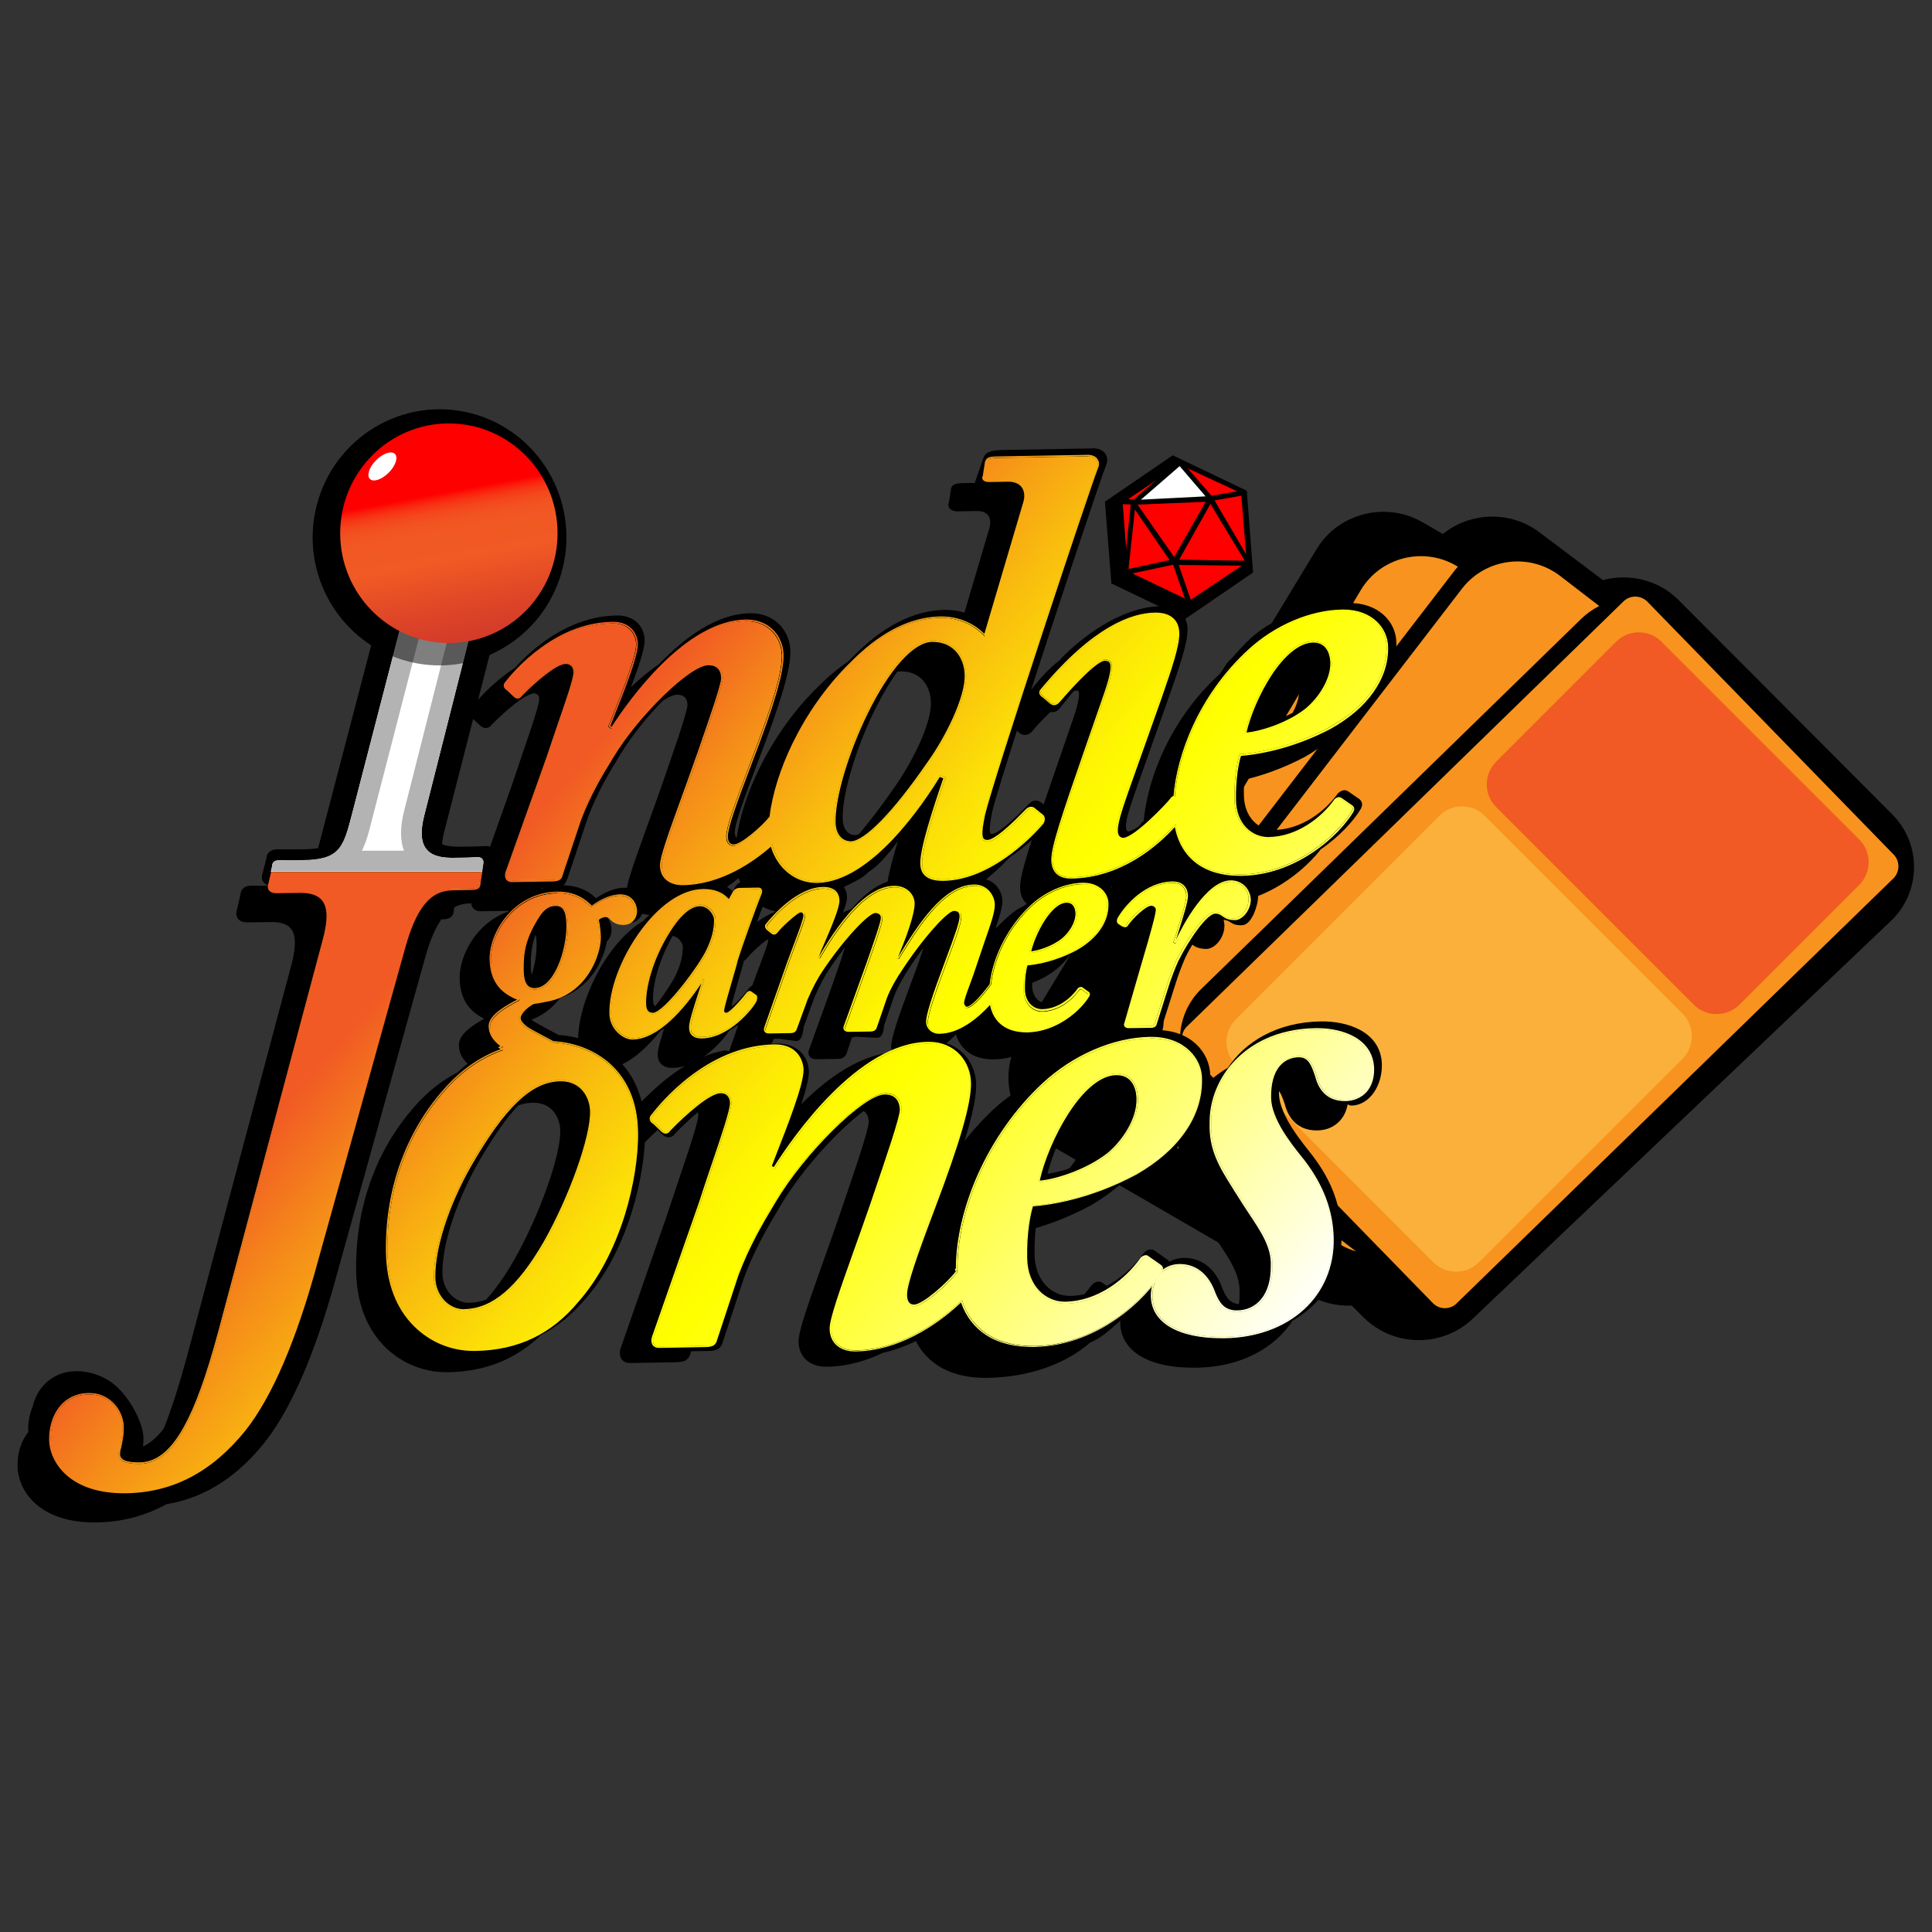<?xml version="1.0" encoding="utf-8"?>
<!-- Generator: Adobe Illustrator 27.7.0, SVG Export Plug-In . SVG Version: 6.00 Build 0)  -->
<svg version="1.1" id="Layer_1" xmlns="http://www.w3.org/2000/svg" xmlns:xlink="http://www.w3.org/1999/xlink" x="0px" y="0px"
	 viewBox="0 0 1200 1200" style="enable-background:new 0 0 1200 1200;" xml:space="preserve">
<rect x="0" y="0" width="1200" height="1200" fill="#333333" stroke="none"/>
<style type="text/css">
	.st0{fill:#F7931E;}
	.st1{fill:#FBB03B;}
	.st2{fill:#F15A24;}
	.st3{stroke:#000000;stroke-width:5;stroke-miterlimit:10;}
	.st4{fill:#FF0000;stroke:#000000;stroke-width:2;stroke-miterlimit:10;}
	.st5{fill:#FFFFFF;stroke:#000000;stroke-width:2;stroke-miterlimit:10;}
	.st6{fill:#FFFF00;}
	.st7{fill:url(#SVGID_1_);}
	.st8{fill:url(#SVGID_00000005971843728563378030000007049702162293564343_);}
	.st9{fill:url(#SVGID_00000169552349594079655390000009138128996836542648_);}
	.st10{fill:url(#SVGID_00000106856754901405378440000006688343320827648897_);}
	.st11{fill:url(#SVGID_00000065772737726507933050000001566325158463572869_);}
	.st12{fill:url(#SVGID_00000072267254538527775170000011047759385830484891_);}
	.st13{fill:url(#SVGID_00000003788878051615216600000008126029105202231192_);}
	.st14{fill:url(#SVGID_00000182526678655655457520000012105770508314989980_);}
	.st15{fill:url(#SVGID_00000147204812081203123680000001854087389235559055_);}
	.st16{fill:url(#SVGID_00000005987816133256593000000015306499921528138651_);}
	.st17{fill:url(#SVGID_00000101090818495257160200000000021981047629996712_);}
	.st18{fill:url(#SVGID_00000052067186674174550030000011787939589808295352_);}
	.st19{fill:url(#SVGID_00000099622771162819467300000002993904582140617366_);}
	.st20{fill:url(#SVGID_00000167396338200045459550000005896526428067083156_);}
	.st21{fill:url(#SVGID_00000050655738636793058560000005716767260014372504_);}
	.st22{fill:url(#SVGID_00000120544535081102027750000012799687712010623119_);}
	.st23{fill:url(#SVGID_00000080204448987807480480000010478468382502095806_);}
	.st24{fill:url(#SVGID_00000103251654611321902350000005498364331466127796_);}
	.st25{fill:#FFFFFF;}
	.st26{fill:#B3B3B3;}
	.st27{opacity:0.5;}
	.st28{fill:url(#SVGID_00000101804835017970153930000012682745798826305438_);}
</style>
<g>
	<g>
		<g>
			<path d="M1175.3,505.8l-132.7-133.1c-12.5-12.6-30.7-16.7-47-12.4L956,330.5c-18-13.5-43-12.5-59.8,1.2l-12.6-7.3
				c-22.6-13.1-52.1-5.8-65.6,16.3L633,645.6c-13.4,22.1-5.9,50.9,16.7,64.1l163.5,94.8c8.3,4.8,17.4,6.8,26.4,6.4l7.4,7.4
				c18.4,18.4,48.8,18.8,67.6,0.9L1174.5,572C1193.3,554,1193.7,524.3,1175.3,505.8z"/>
			<g>
				<path class="st0" d="M710.9,676.3c-19-14.6-22.6-42.1-8-61L904,353.7c0.5-0.6,1-1.1,1.5-1.7l-0.8-0.5
					c-20.6-12.2-47.4-5.4-59.6,15.2L685.6,635.3c-12.2,20.6-5.4,47.4,15.2,59.6l131.6,78.1c3.2,1.9,6.5,3.3,9.9,4.3L710.9,676.3z"/>
				<path class="st0" d="M745.2,675.9c-16.7-17.1-16.3-44.8,0.8-61.5l236.3-230.2c3.3-3.2,7.1-5.8,11-7.8l-24.3-18.7
					c-19-14.6-46.4-11-61,8L717.7,613.3c-14.6,19-11,46.4,8,61l71.6,55L745.2,675.9z"/>
				<path class="st0" d="M890,809.4L737,652.4c-4-4.1-3.9-10.8,0.2-14.8l271.2-264.1c4.1-4,10.8-3.9,14.8,0.2l153,157.1
					c4,4.1,3.9,10.8-0.2,14.8L904.7,809.6C900.6,813.6,894,813.5,890,809.4z"/>
			</g>
		</g>
		<path class="st1" d="M890.3,784.1L767.6,661.3c-7.8-7.8-7.8-20.4,0-28.2L894,506.7c7.8-7.8,20.4-7.8,28.2,0l122.8,122.8
			c7.8,7.8,7.8,20.4,0,28.2L918.5,784.1C910.8,791.8,898.1,791.8,890.3,784.1z"/>
		<path class="st2" d="M1052.1,624.1L929.3,501.3c-7.8-7.8-7.8-20.4,0-28.2l74.5-74.5c7.8-7.8,20.4-7.8,28.2,0l122.8,122.8
			c7.8,7.8,7.8,20.4,0,28.2l-74.5,74.5C1072.5,631.8,1059.8,631.8,1052.1,624.1z"/>
	</g>
	<path class="st3" d="M607.2,302.5c-4.7,0.1-13.3-0.4-14,1.2l-1.4,9.2c-0.8,0.8,0,2.3,3.1,2.2l11.6-0.2c10.1-0.2,12.5,7.4,10.3,14.3
		l-16.1,54.5c-4.3-1.6-9-2.4-13.8-2.4c-27.1,0.5-47.4,20.2-57.3,30.3c-0.3,0.3-0.6,0.7-0.9,1c-9.3,6.2-16.6,13.4-21.4,18.3
		c-27.7,28.2-44.3,65.3-47.6,92c-0.4,0.1-0.7,0.1-1,0.1c-3.1,0.1-4.7-2.2-4.8-6c-0.1-5.3,5.1-19.9,14.7-45.2
		c15.2-39.5,20-57.5,19.8-67.4c-0.2-10.7-8.1-21.2-22.5-21c-20.1,0.3-39.6,15-55,31.1c-9.4,6.3-18.2,14.6-25.8,22.9
		c6.1-15.5,12.9-33.2,12.8-39.9c-0.1-5.3-3.7-12.9-14.9-12.7c-29.6,0.5-52,21.2-61.6,32c-14,9-23.4,20.2-26.5,24.2
		c-1.5,1.6-0.7,3.1,0.8,3.8l4.3,4.1c1.2,1.1,2.7,1.1,3.5-0.4c6.1-6.2,21-20.2,28-20.3c3.5-0.1,5.9,2.2,5.9,6
		c0.1,5.3-8.8,29.1-16.9,53.7l-14.9,42.1c-0.5-1.3-1.8-2-3.7-2c-1.3,0-3.5,0.2-6.9,0.3l-9.2,0.1c-5.9,0.1-10.5-0.7-13.8-2.5
		c0-3,0.6-6.4,1.6-10.4L306.6,387h-7.7l3.5-12.7h-46.6l-6.4,22.8h-15.3l-33.5,128.1c-0.3,1.3-0.7,2.6-1,3.8c-3.2,0.6-6.9,1-11.5,1
		l-8.6,0.1c-3.6-0.1-5.9-0.1-6.9-0.1c-2.9,0-4.7,1-4.7,3.6l-2.7,10.7c-0.4,2.7,2,3.5,4.8,3.5l10.3-0.2l-1,4.4
		c-2.5,0.4-5.3,0.6-8.5,0.6l-8.1,0.1c-3.4-0.1-5.5-0.1-6.5-0.1c-2.7,0-4.4,1-4.4,3.6l-2.5,10.7c-0.4,2.7,1.8,3.5,4.5,3.5l14.2-0.2
		c19.6-0.3,19.8,13.5,15.2,30.5l-64.9,243.4c-4.7,17.1-9.4,32.1-14.4,44.5c-5.4,7.1-11.4,11.8-18.2,13.7c0.5-2.9,1-6.1,0.9-9.3
		c-0.1-8.9-9.8-27.6-21.5-34.1c-17.7-9.8-37.8-4.4-42.5,15.8c-1.8,4.1-2.6,8.7-2.6,13.4c0,0.7,0.1,1.4,0.2,2.2
		c-4.7,5.3-7,12.8-6.8,20.6c0.2,12.5,11.2,32.8,46.9,32.2c16.3-0.3,30.2-4.5,42.2-11.2c25.9-4.1,44.9-18.9,59.9-37.5
		c19.2-24.4,33.7-63.8,44.6-104.1l54.6-196c3.4-12.2,7.2-20.4,11.3-25.8l2.1,0c3.6-0.1,4.4-1,4.4-3.6l0.5-2.9
		c3.9-2.5,8.1-3.3,12.3-3.4l3.2-0.1l0,0.1c-0.7,2.3-0.3,5,3.2,4.9l23.4-0.4c-1.8,1.7-3.4,3.5-4.9,5.3c-19.1,6.2-29.3,25.9-29.1,39.2
		c0.2,14.7,8,20.9,17.9,24.6l-0.4,0.9c-12.2,6.2-18.1,11.4-18,16.1c0.1,3.9,1.6,7.5,6.9,11.6c-3,2.2-6,4.7-8.9,7.4
		c-9.4,4.8-18.2,11.6-26.1,20.7c-24.5,27.6-36.3,63.4-35.7,100.8c0.7,41,28.2,60.5,54.5,60.1c23-0.4,41.2-7.9,56.4-22.7
		c10.1-5.1,19.1-12.4,27.1-22c23.9-27.1,34.9-68.1,36.4-96.7c2.7-2.7,6.4-6.4,10.5-10l4.7,4.6c1.4,1.3,3.1,1.3,4-0.5
		c3.7-3.8,10.2-10.2,16.7-15.3c1.3,1.2,2.2,3,2.2,5.4c0.1,6.2-10.1,34.1-19.5,62.8l-28.9,83c-0.8,2.7-0.3,5.8,3.7,5.7l28.5-0.5
		c4.5-0.1,5.3-1,6.2-2.8l1.3-4l12.5-0.2c4.5-0.1,5.3-1,6.2-2.8l13.6-41.2c6.8-17.9,14.6-31.4,23.3-45.8c13.2-22.2,36.2-47.4,53-59.6
		c3.6,1.3,5.9,4.6,6,9.8c0.1,5.4-11.8,39.4-18.2,58.3c-13.6,39.5-25.6,70-25.4,78c0.1,8,5.6,13.3,15.4,13.1
		c12.2-0.2,23.7-3.7,33.9-8.6c7.9-1.7,15.4-4.7,22.2-8.2c7.1,16.1,22.4,24.1,43.5,23.7c25.3-0.4,47.7-8.6,62.3-21.6
		c9.3-3.6,16.7-12.6,23.9-17.9c-0.9,2.4-1.4,5.1-1.4,8.1c0.3,15.1,15.6,25.6,45,25.1c26.1-0.4,46.8-11.4,57.8-28.6
		c18.8-10.5,30-29,29.7-51.5c-0.3-20.5-8.6-35.9-17.7-47.8c-5-6.6-20.9-24.6-21.2-39.7c0-2.3,0.1-4.5,0.3-6.5
		c4.8,1.6,6.5,7.4,8.1,11.9c2.9,11.5,10.1,15,18.1,14.8c9.8-0.2,16.8-7.4,16.6-19c0-0.2,0-0.4,0-0.6c1.4,0.2,3,4.3,4.4,4.2
		c9.8-0.2,16.6-11.3,16.4-22.9c-0.3-18.7-20-24.6-35.2-24.4c-26.6,0.4-45.9,12.3-56.2,28.2c-6.3,3.5-11.7,8-16.1,13
		c0.6-3.3,0.9-6.7,0.9-10.1c-0.2-12.9-11.1-26.1-31.6-25.7c-5.1,0.1-10.2,0.7-15.2,1.8l4.1-4.4h12.5c1.3,0,1.1-5.6,1.5-6.5l6.9-21.8
		c2.2-7.3,4.5-12.8,6.5-17.6c1.6-3.3,3.6-6.9,5.8-10.5c1.2,0.5,2.1,1.2,3.2,2c1.7,1.2,3.9,1.6,6.4,1.6c3.8-0.1,8.8-5.7,8.7-12.1
		c-0.1-4-2.1-7.1-5-8.8c1.8-1.5,3.6,2.7,5,2.7c3-0.1,5.9,0.8,7.7,2.1c1.7,1.2,3,1.4,5.6,1.4c3.8-0.1,7.8-10.2,7.7-16.6
		c0-0.3,0-0.5-0.1-0.8c18.1-6.7,32.1-19.2,39.7-29.1c11.8-8,20.4-17.7,24.5-24.6c0.7-1.5,0.7-2.3-1.2-3.4l-5.9-4.1
		c-0.8-0.7-2.3,0-3.1,0.8c-8.3,11.6-23.6,23.3-41.5,23.6c-10.9,0.2-21.1-8.8-21.3-24c-0.1-4.2,0.1-8.1,0.4-11.7
		c11.8-2.6,25.2-7.2,38.6-14.3c11.2-6.3,20-13.9,26-22.4c19.1-12.3,30-28.7,29.7-46.6c-0.2-11.1-9.7-22.3-27.5-22
		c-20.9,0.4-43.6,7.4-58.9,21.4c-4,3.7-8.3,8.5-11.8,12.5c-3.4,2.4-4.8,7.3-7.8,10c-28.6,26.2-44,62.4-46.1,91.1
		c-0.8-0.1-1.6,0.2-2.1,1.2c-0.3,0.4-0.9,1.1-1.7,2c-2.9,2-5.5,3.4-7.4,3.7c-3.1,0.1-4.7-2.2-4.7-5.3c-0.1-3.8,1.4-9.9,6.6-24.5
		l20.7-58.3c6.3-18,11.1-32.2,11-39.8c-0.1-7.6-4.9-12.1-14.2-12c-23.8,0.4-48.5,19.3-61.5,33.3c-11.7,9-20.3,22.5-25.6,28.6
		c19.6-61.1,47.4-144.3,51.1-153.5c1.1-2.7-0.5-6.5-5.9-6.4l-56.6,1c-4.7,0.1-8.2,0.9-8.9,2.4L607.2,302.5 M792.1,416
		c1.8-0.6,3.6-1,5.4-1c8.5-0.1,11.7,6.7,11.9,13.5c0.1,5.4-1.8,11.1-4.8,16.2c-11.2,5.9-23.4,8.8-28.7,8.9
		C778.1,443,784.1,428.1,792.1,416z M706.6,669.1c-2.6-2-5.6-3.6-9.1-4.8C701.6,664.6,704.6,666.5,706.6,669.1z M710.8,602.3
		L710.8,602.3c0-0.1,0-0.2,0.1-0.2L710.8,602.3z M613.8,503.7c1.7-7.1,8.2-28,16.6-54.2c0,0,0,0,0,0l3.9,3.4
		c1.6,1.5,3.1,1.5,4.7-0.1c3.1-3.6,6.1-7.2,12.9-13.5c1.2,0.6,2.6,0.9,3.8-0.3c1.3-1.5,7.3-9.1,9.6-11.7c1-0.5,2-0.8,2.7-0.9
		c3.1-0.1,4.7,1.4,4.7,4.5c0.1,4.6-2.1,11.9-5.8,22.2L656.6,483c-2.7,7.7-5.1,14.7-7.2,20.9l-4.2-3.4c-1.2-1.1-2.7-1.1-4.3,0.5
		c-1.9,2-13.5,14.2-20.8,18.2c-0.3,0.1-0.5,0.2-0.8,0.4c-1.1,0.5-2.1,0.8-2.9,0.9C611,520.5,611.7,515.1,613.8,503.7z M642.3,596.3
		c-0.8,0.8-1.5,1.6-2.3,2.3c0,0,0,0,0,0c0.2-0.9,0.4-1.6,0.6-2.1C641.1,596.4,641.7,596.3,642.3,596.3z M625.4,530.7
		c9.2-6.2,16.6-13.2,21-17.7c-7.3,21.8-10.4,32.7-10.3,38.3c0.1,4.9,2.1,8.7,7.1,10c-2.1,2-4.2,1.5-6,3.6c-6.3,2.5-12,8.8-16.7,13.2
		c-3.2,3-6,6.2-8.6,9.5c4.7-13.7,8.3-23,8.2-28.2c-0.1-4.9-4.2-11.4-11.9-11.3c-0.9,0-1.8,0.1-2.7,0.2
		C614.6,541.8,621.7,534.7,625.4,530.7z M618.8,607c0.1-0.6,0.3-1.3,0.5-2c-0.1,0.7-0.2,1.3-0.3,2C618.9,607,618.8,607,618.8,607z
		 M555.8,415c1.2-0.3,2.4-0.5,3.6-0.5c13.6-0.2,21.1,9.9,21.3,21.8c0.3,15.2-13.3,40.6-23.9,55.3c-6.4,9.2-14.2,19.8-22,28.8
		c-1.3,0.5-2.5,0.8-3.6,0.8c-5.4,0.1-10.2-4.4-10.3-12.8C520.5,486.7,536.7,441.2,555.8,415z M520.1,550.8c5.3-4.2,12.6-5.7,17.6-11
		c10.1-6.4,17.8-19.3,26.7-29.9c-5.2,15.7-9.8,30.9-10.9,39.7c-8.4,2.1-16.5,9.2-23.4,17.4c-3.9,1-7.8,3.1-11.5,5.9
		c2.7-6.7,5.1-13.1,5-15.8C523.5,554.3,522.4,552.1,520.1,550.8z M511,590.8c2.2-2.3,4.2-4.3,6-5.8c-1.8,2.9-3.5,5.7-4.8,8.1
		l-1.7-0.8C510.6,591.9,510.8,591.4,511,590.8z M472.4,559.4c4.1,2.9,9,4.6,14.5,4.8c-1.6,1.6-3,3.1-4.2,4.4
		c-6.8,2.5-13.1,7.3-17.9,11.9C467.1,573.7,470,565.7,472.4,559.4z M460,540.9c0.8,3.2,2,6.3,3.7,9.1l-1.3,0c-1.3,0-2.5,0.5-3.4,1.8
		l-3.3,6c-1.9-2.4-4.6-5-9.5-6.3C451.7,548,456.4,544.3,460,540.9z M432.4,638.3c0.8,2.1,2.9,3.3,6.5,3.3c0.6,0,1.1,0,1.7-0.1
		c-2.7,2.9-5.5,5.4-7,5.5c-1.7,0-2.6-0.4-2.6-2.5C431,643.7,431.5,641.4,432.4,638.3z M335.2,548.8l10.4,0.7
		c3.9-0.1,4.8-6.3,5.6-7.9l11.8-35.3c5.9-15.3,12.7-26.9,20.3-39.2c6.8-11.3,16.7-23.5,26.6-33.7c4.3-2.8,7.9-4.4,10.5-4.4
		c5.4-0.1,9,2.9,9.1,9c0.1,4.6-10.3,33.7-15.8,49.8c-11.8,33.7-22.3,59.8-22.1,66.7c0,0,0,0,0,0.1c-1.1-0.4-2.4-0.7-3.9-0.7
		c-7.2,0.1-14.4,4.7-17.8,7.3c-2.2-2.3-8.2-9-21-8.8c-7.2,0.1-13.6,2-18.9,5.1L335.2,548.8z M426.6,587.9c0.1,6.8-1.9,13.2-4.8,19.2
		c-1.7,3.7-7.3,12.3-13.6,20.5c-3.3,0-5-2.1-5.1-6.7c-0.2-10.5,4.2-26.8,13.3-42.2c0.1,0,0.2,0,0.2,0
		C422.6,578.6,426.6,584.5,426.6,587.9z M355,581.6c-0.2,1.2-0.4,2.5-0.7,3.8c-0.2-0.9-0.4-1.8-0.6-2.5
		C353.9,582.4,354.4,582,355,581.6z M332.4,574.8c2.5,1.9,3.3,5.9,3.4,11.6c0.1,7.3-1.6,16.8-4.9,24.7c-2.4-1.7-3.6-5.1-3.7-10.6
		C327.1,591.6,327.8,584.3,332.4,574.8z M346.4,617.7c18.6-5.5,26.6-23.4,28.2-34.2c1.9-1.5,2.8-3.8,2.7-6.2c0-2.4-1.1-5.4-3.5-7.3
		c-0.1-0.5-0.3-1-0.4-1.4c0.8-1.3,3.4-2.6,5.1-2.6c1.7,0,3,0.8,3.9,2.1c1.7,1.7,3.9,2.9,7.3,2.9c4.7-0.1,7.1-3.3,7.5-6.8
		c2.1,1.1,4.7,1.6,7.8,1.6c2.1,0,4.2-0.2,6.2-0.5c-3,2.9-7.2,5.1-9.9,8.6c-22.4,12.8-40.1,49.5-39.7,72.6c0,0.6,0,1.1,0.1,1.6
		c-5.1-1.6-10.3-2.5-15.5-2.8c-8.3-4.5-14.1-7.5-16.8-9.3c-1.2-0.9-2.8-2.3-3.7-3.8C335.1,629.6,341.8,624,346.4,617.7z
		 M321.6,783.7c-6.2,10.7-12.2,19.2-18.3,25.7c-3.9,1.5-7.9,2.2-11.9,2.3c-9.8,0.2-18.9-8.6-19.1-20.6c-0.3-17.8,8.2-44.7,22.4-69.9
		c9.3-16.2,17.7-28.3,25.8-36.8c3.5-1.3,7-1.9,10.5-2c12.9-0.2,19.3,9.9,19.5,19.7C350.8,718.2,337.6,755.4,321.6,783.7z
		 M355.2,668.6c8.2,1.5,13.1,7.8,14.6,14.8C365.9,677.2,360.8,672.3,355.2,668.6z M455.3,653.6c-0.5,1.3,0.1,2.1,0.9,2.4
		c-2.3,0.9-4.8-1.8-7-0.8c-23.2,4.6-41.3,23-52.2,34c-2.2-12.6-7.6-22.1-14.8-29.1c9.8-3.4,19.1-12.6,26.4-21.8
		c3-1.7,5.9-3.9,8.7-6.3c-5.4,16.7-6.4,20.7-6.3,23.4c0.1,3.4,2.2,5.5,6.9,5.4c16.4-0.3,30.9-18.1,33.2-22.6c4.9-2.5,9.3-6,12.8-9.4
		L455.3,653.6z M469.2,614.3c-0.7-0.3-1.1,0.1-1.8,0.8c-1.7,2.2-10,12.5-13,12.6c-1.7,0-2.6-0.4-2.6-2.5c0-2.5,7.1-25.6,8.3-30.7
		c0.6,0.2,1.1,0,1.7-0.6c1.7-2.6,12.6-13,15.1-13c1.9,0,2.8,1.2,2.8,2.9c0.1,3.2-5.7,16.7-10.4,30L469.2,614.3z M482.7,727.3
		l-0.4-0.3c0.8-0.9,1.5-1.8,2.3-2.7C483.9,725.4,483.3,726.4,482.7,727.3z M565.2,806.1c-0.1,0-0.2,0.1-0.3,0.1
		c0.2,0.3,0.3,1.8,0.3,3.5c-0.6-1.2-1-2.7-1-4.5c0-1.7,0.4-4.3,1.3-7.8C565.3,800.4,565.1,803.3,565.2,806.1z M568.1,611.7
		c-7.7,20.6-12.2,33.8-12.1,38.5c0,1.2,0.5,2.4,1.3,3.5c-2,0.8-4,1.7-6,2.8c-22.2,3.5-43.4,21.2-59.9,39.6c4.8-13,8.6-25,8.5-30.5
		c-0.1-6.2-4.3-15.1-17.2-14.9c-2.7,0-5.4,0.3-8,0.6l4.5-8.6c0.3,0.1,4.5,0,4.9,0l10.4,1.4c1.7,0,2-6,2.4-7.3l6.7-18.4
		c3.3-7.7,6.6-13.7,9.5-18c4.1-6.2,8.8-12.5,13.3-18c0.9,0.7,1.4,1.8,1.4,3.2c0.1,3-5,17.1-10.3,32.1l-12.8,35.6
		c-0.4,1.3,0.5,2.1,2.2,2.1l13.4-0.2c1.7,0,2.8-0.5,3.2-1.8l3.8-11.3c0.4,0.2,3.6-0.7,4.2-0.7l13.2,0.7c1.7,0,1.7-4.8,2.1-6.1
		l6.3-18.4c2.9-7.3,6.6-12.9,7.8-15c4.7-7.4,9.9-14.7,14.9-21c0.6,0.7,1,1.7,1,2.8C576.8,587.7,574.4,595,568.1,611.7z M577.5,638.3
		c0-1.5,0.7-4,1.9-7.5c-0.1,0.8-0.2,1.4-0.2,1.9c0,2.5,1.9,5.3,5.3,6c-1.7,1.4-3.3,2.4-4.5,2.4C578.8,641.3,577.9,640,577.5,638.3z
		 M591.5,723.7c9.3-26.9,12.4-41.3,12.3-50.1c-0.2-11.4-7.8-22.6-21.7-24.3c5.2-3.7,9.7-8.2,13-11.9c0,0,0.1,0,0.1,0
		c1.6,12.2,9.9,18.4,22.6,18.1c17.1-0.3,30.4-11.8,36.1-19.7c12.3-4.3,21.3-13.7,24.8-19.6c0.4-0.9,0.4-1.3-0.7-1.9l-3.2-2.3
		c-0.4-0.4-1.3,0-1.7,0.5c-4.6,6.5-13,13-22.8,13.2c-6,0.1-11.6-4.9-11.7-13.4c0-1.2,0-2.4,0-3.5c3.1-1.2,6.3-2.6,9.4-4.3
		c6.5-3.7,11.5-8.3,14.8-13.4c2.8-1.1,5.6-2.5,8.5-4c12.2-7,19.3-16.9,19.1-27.8c-0.1-3.3-1.6-6.6-4.4-8.9
		c11.8-7,20.8-15.7,26.2-21.9c1.3,8,4.2,14.5,8.6,19.5c-11.9,4.4-20.1,15-23.1,20.2c-10.8,4.8-18.1,14.6-20.9,19.4
		c-0.4,0.9-0.4,1.7,0,2.1l2.6,1.7c0.9,0.4,1.7,0.4,2.1-0.5c2.9-4.3,11.3-12.5,15.1-12.6c2.1,0,3.9,1.6,3.9,3.3
		c0.1,3.8-6.6,25.7-9.6,36.3l-9.6,33.1c-10.4,4.7-20.1,11-28.4,18.3c-12.8,5.2-24.8,12.9-34.6,22
		C607.9,701.1,598.9,712.2,591.5,723.7z M677.4,700.1c0.2,9.6-5,19.9-11.8,27.8c-7.6,2.6-14.4,3.9-18.2,4
		c2.7-13.4,10.6-32.5,20.8-47.1C674.7,686.8,677.3,693.5,677.4,700.1z M750.6,831.9c-6.3,0.1-9.9-2.6-12.5-7.2
		c6.6,2.2,14.7,3.3,24.5,3.2C759.2,830.4,755.1,831.8,750.6,831.9z M772.4,803c0.1,3.5-0.2,6.7-0.8,9.6c-0.1,0-0.1,0-0.2,0
		c-8,0.1-11.7-4.3-14.4-11.3c-3.7-10.6-11-17.6-21.7-17.5c-9.8,0.2-16.8,8.3-16.6,19c0,0.2,0,0.4,0,0.6c-1.3-0.2-2.8-0.4-4.2-0.3
		c-1,0-2,0.1-3,0.3c5.6-5.6,9.9-11.2,12.5-15.7c0.9-1.8,0.8-2.7-1.4-4l-6.8-4.8c-0.9-0.9-2.7,0-3.5,1c-5.8,8.2-14.5,16.4-25.1,21.7
		l-3.8-2.7c-0.9-0.9-2.7,0-3.5,1c-1.5,2.1-3.2,4.2-5,6.2c-3.3,0.8-6.7,1.3-10.3,1.3c-12.5,0.2-24.2-10.3-24.5-28.1
		c-0.1-6.9,0.3-13.2,0.9-18.4c11.2-3.2,23.3-7.9,35.3-14.4c6.9-4,13-8.4,18.3-13.2c4.7-2,9.4-4.3,14.1-6.8
		c10.9-6.3,19.8-13.6,26.5-21.7c-0.6,3.2-0.9,6.5-0.8,9.8c-0.6,18.7,8.1,29.7,17.2,44.7C761.3,775.1,773.1,787.8,772.4,803z"/>
	<g>
		<g>
			<polygon points="774.4,304.8 728.4,282.8 686.3,311.6 690.3,362.4 736.2,384.4 778.3,355.6 			"/>
		</g>
		<g>
			<polygon class="st4" points="729.4,347.9 750.6,310.6 704.7,312.5 			"/>
			<polygon class="st4" points="731.5,288 697.9,310.7 704.6,311.3 			"/>
			<polygon class="st4" points="704.2,313.7 699.8,354.7 728.1,348.5 			"/>
			<polygon class="st4" points="696.3,312.1 699.3,352.3 703.4,312.4 			"/>
			<polygon class="st5" points="750.9,309.2 732.8,288.1 705.8,311.5 			"/>
			<polygon class="st4" points="771.7,305.6 733.9,288 752.1,309 			"/>
			<polygon class="st4" points="730.7,348.6 774.9,349.3 751.8,311 			"/>
			<polygon class="st4" points="752.8,310.1 775.3,348.5 771.9,306.7 			"/>
			<polygon class="st4" points="700.3,355.8 737.7,373.7 729.3,349.6 			"/>
			<polygon class="st4" points="739.1,374.1 774.5,350.4 730.7,349.9 			"/>
		</g>
	</g>
	<g>
		<g>
			<g>
				<path class="st6" d="M315.4,427.9l4.3,4.1c1.2,1.1,2.7,1.1,3.5-0.4c6.1-6.2,21-20.2,28-20.3c3.5-0.1,5.9,2.2,5.9,6
					c0.1,5.3-8.8,29.1-16.9,53.7L315,541.9c-0.7,2.3-0.3,5,3.2,4.9l24.8-0.4c3.9-0.1,4.6-0.8,5.4-2.4l11.8-35.3
					c5.9-15.3,12.7-26.9,20.3-39.2c15.8-26.2,47.9-57.2,59.5-57.4c5.4-0.1,9,2.9,9.1,9c0.1,4.6-10.3,33.7-15.8,49.8
					c-11.8,33.7-22.3,59.8-22.1,66.7c0.1,6.9,4.8,11.4,13.4,11.2c23.4-0.4,43.8-14.5,55.1-24.7c3.2,12.9,13.8,23.6,28.2,23.3
					c27.9-0.5,57.6-36,75.7-66.1l3.9,1.5c-7.4,21.5-14.8,44.5-14.6,53.6c0.1,6.9,4.8,9.8,13.3,9.7c31-0.5,58.4-31.5,61.4-35.3
					c0.8-1.5,0.7-3.1-0.1-3.8l-5.1-4.1c-1.2-1.1-2.7-1.1-4.3,0.5c-2.3,2.3-18.3,19.4-24.5,19.5c-5.4,0.1-4.7-5.3-2.6-16.7
					c5.8-23.7,64.8-202.4,70.4-216.2c1.1-2.7-0.5-6.5-5.9-6.4l-56.6,1c-4.7,0.1-5.4,0.9-6.2,2.4l-1.4,9.2c-0.8,0.8,0,2.3,3.1,2.2
					l11.6-0.2c10.1-0.2,12.5,7.4,10.3,14.3l-24.6,83.1c-6.7-7.5-16.9-11.9-27.7-11.7c-27.1,0.5-47.4,20.2-57.3,30.3
					c-28.2,28.7-44.9,66.6-47.8,93.4c-4.5,5.8-18,17.9-23.2,18c-3.1,0.1-4.7-2.2-4.8-6c-0.1-5.3,5.1-19.9,14.7-45.2
					c15.2-39.5,20-57.5,19.8-67.4c-0.2-10.7-8.1-21.2-22.5-21c-36.8,0.6-71.7,49.2-83,67l-2.4-1.5c6.7-16.9,17.5-43,17.4-51.4
					c-0.1-5.3-3.7-12.9-14.9-12.7c-35.3,0.6-60.4,30-65.7,36.9C313,425.7,313.8,427.2,315.4,427.9z M578.9,397.6
					c13.6-0.2,21.1,9.9,21.3,21.8c0.3,15.2-13.3,40.6-23.9,55.3c-14.4,20.8-36.4,48.6-48,48.8c-5.4,0.1-10.2-4.4-10.3-12.8
					C517.5,479.4,551.8,398,578.9,397.6z"/>
			</g>
			<g>
				<path class="st6" d="M646.8,429.2c-0.7,1.5,0,2.3,1.6,3.4l3.9,3.4c1.6,1.5,3.1,1.5,4.7-0.1c5.3-6.2,22.8-26.3,29-26.4
					c3.1-0.1,4.7,1.4,4.7,4.5c0.1,4.6-2.1,11.9-5.8,22.2l-10.4,29.9c-14.8,42.6-20.7,60.6-20.6,68.2c0.1,6.1,3.3,10.6,11.4,10.5
					c31.7-0.5,54.5-21.5,64.9-33.2c3.3,21.2,18.3,31.8,41,31.4c34.1-0.6,60.1-25.4,68.4-39.3c0.7-1.5,0.7-2.3-1.2-3.4l-5.9-4.1
					c-0.8-0.7-2.3,0-3.1,0.8c-8.3,11.6-23.6,23.3-41.5,23.6c-10.9,0.2-21.1-8.8-21.3-24c-0.2-13.7,1.9-24.4,3.4-28.3
					c14.7-1,35.6-5.9,56.3-17c22.3-12.6,35.2-30.3,34.8-49.8c-0.2-11.1-9.7-22.3-27.5-22c-20.9,0.4-42.5,10.6-57.7,24.6
					c-28.6,26.2-44,62.4-46.1,91.1c-0.8-0.1-1.6,0.2-2.1,1.2c-2.3,3.1-22.1,24-29.8,24.9c-3.1,0.1-4.7-2.2-4.7-5.3
					c-0.1-3.8,1.4-9.9,6.6-24.5l20.7-58.3c6.3-18,11.1-32.2,11-39.8c-0.1-7.6-4.9-12.1-14.2-12C683.2,382.1,649.1,426.9,646.8,429.2
					z M815.4,398.2c8.5-0.1,11.7,6.7,11.9,13.5c0.2,10.7-7.4,22.2-15.8,29.2c-13,10.1-31.5,15-38.5,15.1
					C777.3,435.4,796,398.5,815.4,398.2z"/>
			</g>
			<g>
				<path class="st6" d="M817.3,639.6c-41.9,0.7-65.4,29.6-64.9,58.1c-0.6,18.7,8.1,29.7,17.2,44.7c9.6,15.9,21.4,28.6,20.8,43.7
					c0.3,18.7-9.3,28.7-21.8,28.9c-8,0.1-11.7-4.3-14.4-11.3c-3.7-10.6-11-17.6-21.7-17.5c-9.8,0.2-16.8,8.3-16.6,19
					c0.3,15.1,15.6,25.6,45,25.1c40.1-0.7,67.3-26.1,66.7-60.8c-0.3-20.5-8.6-35.9-17.7-47.8c-5-6.6-20.9-24.6-21.2-39.7
					c-0.3-19.6,9.4-26,18.3-26.1c7.1-0.1,9,7,10.9,12.3c2.9,11.5,10.1,15,18.1,14.8c9.8-0.2,16.8-7.4,16.6-19
					C852.1,645.2,832.4,639.3,817.3,639.6z"/>
			</g>
			<g>
				<path class="st6" d="M472.4,554.4c0.4-1.3,0-2.1-1.3-2.1l-11.5,0.2c-1.3,0-2.5,0.5-3.4,1.8l-3.3,6c-2.6-3.4-6.9-7.1-16.3-7
					c-28.5,0.5-57.5,47.8-57,76.3c0.2,8.9,7.9,15.2,13.5,15.1c17.4-0.3,34.5-23.1,43.2-36.5l1.3,0.4c-7.3,22.3-8.5,27-8.4,29.9
					c0.1,3.4,2.2,5.5,6.9,5.4c16.6-0.3,31.2-18.4,33.3-22.7c0.4-1.3,0.4-2.1,0-2.6l-2.6-1.9c-0.9-0.6-1.3-0.2-2.1,0.7
					c-1.7,2.2-10,12.5-13,12.6c-1.7,0-2.6-0.4-2.6-2.5c0-2.6,7.6-27.4,8.4-31.2C458.9,590.8,468.7,563.4,472.4,554.4z M439.8,590.3
					c-3.7,8.2-26.2,39.6-34.2,39.7c-3.4,0.1-5.1-2-5.2-6.7c-0.2-11.9,5.4-31.2,17.1-48.2c5.4-8,11.7-13.2,17.2-13.3
					c6-0.1,9.9,5.8,9.9,9.2C444.7,577.9,442.7,584.3,439.8,590.3z"/>
			</g>
			<g>
				<path class="st6" d="M668.5,589.4c12.2-7,19.3-16.9,19.1-27.8c-0.1-6.2-5.3-12.5-15.1-12.3c-11.5,0.2-23.3,5.9-31.7,13.7
					c-15,14-23.4,33-25.1,48.6c-2.6,3.6-11,14.6-15.2,14.6c-1.3,0-2.1-1.2-2.6-2.9c-0.1-3.4,4-12.4,8.1-24.8
					c6.1-18.4,11.2-30.6,11.1-36.8c-0.1-4.9-4.2-11.4-11.9-11.3c-19.6,0.3-35.7,27.4-46.9,45.5l-1.7-0.8c3.3-7.7,10.8-26.2,10.7-34
					c-0.1-5.1-4.6-9.9-11.9-9.8c-19.2,0.3-37.4,29.2-46.1,44.2l-1.7-0.8c1.6-5.1,13.1-29.2,13-35.1c-0.1-4.7-2.9-7.6-9.3-7.5
					c-15.5,0.3-30.6,17.5-34.7,22.7c-0.4,0.9,0,1.3,0.5,2.1l2.6,2.1c0.9,0.8,1.7,0.8,2.6,0c1.7-2.6,12.6-13,15.1-13
					c1.9,0,2.8,1.2,2.8,2.9c0.1,3.2-5.7,16.7-10.4,30l-14,39.8c-0.6,1.7,0.5,2.5,1.7,2.5l13.4-0.2c1.7,0,2.8-0.5,3.2-1.8l6.7-18.4
					c3.3-7.7,6.6-13.7,9.5-18c12-18.1,28.3-36.2,33.4-36.3c2.8,0,4.7,1.6,4.5,4.2c0.1,3-5,17.1-10.3,32.1l-12.8,35.6
					c-0.4,1.3,0.5,2.1,2.2,2.1l13.4-0.2c1.7,0,2.8-0.5,3.2-1.8l6.3-18.4c2.9-7.3,6.6-12.9,7.8-15c12.9-20.2,29.6-39.7,34.7-39.7
					c3-0.1,4.5,1.6,4.5,4.2c0.1,3.4-2.4,10.7-8.7,27.4c-7.7,20.6-12.2,33.8-12.1,38.5c0.1,3,2.7,6.3,7.3,6.3
					c13-0.2,25.1-11.3,32-19.1c1.6,12.2,9.9,18.4,22.6,18.2c18.7-0.3,33-14.2,37.5-21.9c0.4-0.9,0.4-1.3-0.7-1.9l-3.2-2.3
					c-0.4-0.4-1.3,0-1.7,0.5c-4.6,6.5-13,13-22.8,13.2c-6,0.1-11.6-4.9-11.7-13.4c-0.1-7.7,1-13.6,1.9-15.8
					C645.7,598.3,657.2,595.6,668.5,589.4z M662.5,559.7c4.7-0.1,6.4,3.7,6.5,7.6c0.1,6-4,12.4-8.7,16.3c-7.1,5.7-17.3,8.4-21.1,8.4
					C641.6,580.5,651.9,559.9,662.5,559.7z"/>
			</g>
			<g>
				<path class="st6" d="M698.9,635.7c-0.4,0.9,0.5,1.7,1.7,1.7l14-0.2c1.3,0,2.1-0.5,2.5-1.3l6.9-21.8c2.2-7.3,4.5-12.8,6.5-17.6
					c6.2-12.5,17.8-30.1,23.8-30.2c3-0.1,4.3,1.2,6,2.5c1.7,1.2,3.9,1.6,6.4,1.6c3.8-0.1,8.8-5.7,8.7-12.1
					c-0.1-6.4-5.3-10.6-11.2-10.5c-14,0.2-28.7,26.5-34,38.5l-1.5-0.8c4.4-14.1,8.1-25.3,8-29.1c-0.1-3.8-2.3-8.1-8.6-7.9
					c-17.5,0.3-29.5,15.8-33.3,22.3c-0.4,0.9-0.4,1.7,0,2.1l2.6,1.7c0.9,0.4,1.7,0.4,2.1-0.5c2.9-4.3,11.3-12.5,15.1-12.6
					c2.1,0,3.9,1.6,3.9,3.3c0.1,3.8-6.6,25.7-9.6,36.3L698.9,635.7z"/>
			</g>
			<g>
				<path class="st6" d="M343.4,647.7c-8.3-4.5-14.1-7.5-16.8-9.3c-1.7-1.2-4.3-3.8-4.4-5.9c-0.1-3.4,4.6-7.7,8.8-9.9
					c0.4,0,3.4-0.5,8.1-1.4c24.6-4.2,33.1-29.1,33-39.3c-0.1-3.6-0.6-8.3-1.5-10.8c0.8-1.3,3.4-2.6,5.1-2.6c1.7,0,3,0.8,3.9,2.1
					c1.7,1.7,3.9,2.9,7.3,2.9c5.1-0.1,7.6-4,7.5-7.8c-0.1-3.8-2.7-9.3-9.5-9.2c-7.2,0.1-14.4,4.7-17.8,7.3c-2.2-2.3-8.2-9-21-8.8
					c-26.8,0.5-41.3,25.4-41,41.1c0.2,14.7,8,20.9,17.9,24.6l-0.4,0.9c-12.2,6.2-18.1,11.4-18,16.1c0.1,4.3,1.8,8.1,8.3,12.6
					c-0.5,0.2-1,0.4-1.6,0.7c0.5,0.4,1.1,0.9,1.6,1.3c-13.4,4.6-25.6,12.8-36.4,25.1c-24.5,27.6-36.3,63.4-35.7,100.8
					c0.7,41,28.2,60.5,54.5,60.1c26.7-0.4,47-10.6,63.6-30.5c26.2-29.8,37-76.3,36.5-104.8C394.7,664.9,368.1,649,343.4,647.7z
					 M333.4,570.2c3.5-5.8,6.9-8.4,11.6-8.5c6-0.1,7.7,4.6,7.9,12.9c0.3,15.1-7.4,39.9-20.6,40.2c-5.1,0.1-7.7-3.7-7.9-11.8
					C324.1,592,325.3,583.5,333.4,570.2z M338.6,771.9c-16.9,29.2-32.7,42-50.1,42.3c-9.8,0.2-18.9-8.6-19.1-20.6
					c-0.3-17.8,8.2-44.7,22.4-69.9c21.2-36.9,37.9-52.8,56.1-53.1c12.9-0.2,19.3,9.9,19.5,19.7C367.7,706.4,354.6,743.6,338.6,771.9
					z"/>
			</g>
			<g>
				<path class="st6" d="M719.8,786.1l-6.8-4.8c-0.9-0.9-2.7,0-3.5,1c-9.6,13.5-27.2,27.2-47.6,27.5c-12.5,0.2-24.2-10.3-24.5-28.1
					c-0.3-16,2.2-28.5,3.9-33c16.9-1.2,40.9-6.9,64.7-19.8c25.6-14.7,40.4-35.4,40-58.1c-0.2-12.9-11.1-26.1-31.6-25.7
					c-24,0.4-48.8,12.4-66.3,28.7c-35.6,33.2-53.5,80.1-53.3,114.8c-0.1,0-0.2,0.1-0.3,0.1c0.1,0.2,0.2,0.7,0.2,1.5
					c-4.9,6.6-20.7,21.1-26.8,21.2c-3.6,0.1-5.4-2.6-5.5-7c-0.1-6.2,5.8-23.3,16.9-52.8c17.5-46.2,22.9-67.2,22.7-78.8
					c-0.2-12.5-9.3-24.8-25.8-24.5c-42.3,0.7-82.3,57.5-95.3,78.2l-2.7-1.7c7.7-19.7,20.1-50.2,19.9-60c-0.1-6.2-4.3-15.1-17.2-14.9
					c-40.5,0.7-69.3,35-75.4,43.1c-1.8,1.8-0.8,3.6,1,4.4l5,4.8c1.4,1.3,3.1,1.3,4-0.5c7-7.2,24.1-23.6,32.1-23.7
					c4-0.1,6.7,2.6,6.8,7c0.1,6.2-10.1,34-19.4,62.7L406,830.6c-0.8,2.7-0.3,5.8,3.7,5.7l28.5-0.5c4.5-0.1,5.3-1,6.2-2.8l13.6-41.2
					c6.8-17.9,14.6-31.4,23.3-45.8c18.2-30.6,55-66.8,68.4-67.1c6.2-0.1,10.3,3.4,10.4,10.5c0.1,5.3-11.8,39.4-18.2,58.2
					c-13.6,39.4-25.6,69.9-25.4,77.9c0.1,8,5.6,13.3,15.4,13.1c28.7-0.5,53.4-19.2,65.7-31.2c6.1,19.2,22.2,28.8,45.2,28.5
					c39.2-0.7,69-29.7,78.5-45.9C722,788.3,722,787.4,719.8,786.1z M693.3,666.7c9.8-0.2,13.5,7.8,13.6,15.8
					c0.2,12.5-8.5,26-18.1,34.2c-14.9,11.8-36.2,17.5-44.2,17.7C649.5,710.2,671,667.1,693.3,666.7z"/>
			</g>
			<g>
				<path class="st6" d="M281.5,551.9l11.6-0.2c3.6-0.1,4.4-1,4.4-3.6l1-6.3H169.4l-2,8.5c-0.4,2.7,1.8,3.5,4.5,3.5l14.2-0.2
					c19.6-0.3,19.8,13.5,15.2,30.5l-64.9,243.4c-13.4,49.2-27.1,81.5-49.4,81.9c-8.9,0.1-12.5-1.6-13.4-5.1c0-1.8-0.1-3.6,0.8-5.4
					c0.8-3.6,1.6-8,1.6-12.5c-0.1-8.9-7.5-20.4-20.8-20.1c-16,0.3-23.8,13.8-23.6,28c0.2,12.5,11.2,32.8,46.9,32.2
					c33-0.6,55.8-17,73.3-38.6c19.2-24.4,33.7-63.8,44.6-104.1l54.6-196C259.3,557.7,269.9,552.1,281.5,551.9z"/>
			</g>
		</g>
		<g>
			<g>
				
					<linearGradient id="SVGID_1_" gradientUnits="userSpaceOnUse" x1="88.477" y1="340.22" x2="850.898" y2="1002.62" gradientTransform="matrix(1 0 0 1 2 0)">
					<stop  offset="0.289" style="stop-color:#F15A24"/>
					<stop  offset="0.351" style="stop-color:#F58C19"/>
					<stop  offset="0.421" style="stop-color:#F9BD0E"/>
					<stop  offset="0.482" style="stop-color:#FCE107"/>
					<stop  offset="0.532" style="stop-color:#FEF702"/>
					<stop  offset="0.564" style="stop-color:#FFFF00"/>
					<stop  offset="0.609" style="stop-color:#FFFF22"/>
					<stop  offset="0.709" style="stop-color:#FFFF7A"/>
					<stop  offset="0.85" style="stop-color:#FFFFFF"/>
				</linearGradient>
				<path class="st7" d="M315.4,427.9l4.3,4.1c1.2,1.1,2.7,1.1,3.5-0.4c6.1-6.2,21-20.2,28-20.3c3.5-0.1,5.9,2.2,5.9,6
					c0.1,5.3-8.8,29.1-16.9,53.7L315,541.9c-0.7,2.3-0.3,5,3.2,4.9l24.8-0.4c3.9-0.1,4.6-0.8,5.4-2.4l11.8-35.3
					c5.9-15.3,12.7-26.9,20.3-39.2c15.8-26.2,47.9-57.2,59.5-57.4c5.4-0.1,9,2.9,9.1,9c0.1,4.6-10.3,33.7-15.8,49.8
					c-11.8,33.7-22.3,59.8-22.1,66.7c0.1,6.9,4.8,11.4,13.4,11.2c23.4-0.4,43.8-14.5,55.1-24.7c3.2,12.9,13.8,23.6,28.2,23.3
					c27.9-0.5,57.6-36,75.7-66.1l3.9,1.5c-7.4,21.5-14.8,44.5-14.6,53.6c0.1,6.9,4.8,9.8,13.3,9.7c31-0.5,58.4-31.5,61.4-35.3
					c0.8-1.5,0.7-3.1-0.1-3.8l-5.1-4.1c-1.2-1.1-2.7-1.1-4.3,0.5c-2.3,2.3-18.3,19.4-24.5,19.5c-5.4,0.1-4.7-5.3-2.6-16.7
					c5.8-23.7,64.8-202.4,70.4-216.2c1.1-2.7-0.5-6.5-5.9-6.4l-56.6,1c-4.7,0.1-5.4,0.9-6.2,2.4l-1.4,9.2c-0.8,0.8,0,2.3,3.1,2.2
					l11.6-0.2c10.1-0.2,12.5,7.4,10.3,14.3l-24.6,83.1c-6.7-7.5-16.9-11.9-27.7-11.7c-27.1,0.5-47.4,20.2-57.3,30.3
					c-28.2,28.7-44.9,66.6-47.8,93.4c-4.5,5.8-18,17.9-23.2,18c-3.1,0.1-4.7-2.2-4.8-6c-0.1-5.3,5.1-19.9,14.7-45.2
					c15.2-39.5,20-57.5,19.8-67.4c-0.2-10.7-8.1-21.2-22.5-21c-36.8,0.6-71.7,49.2-83,67l-2.4-1.5c6.7-16.9,17.5-43,17.4-51.4
					c-0.1-5.3-3.7-12.9-14.9-12.7c-35.3,0.6-60.4,30-65.7,36.9C313,425.7,313.8,427.2,315.4,427.9z M578.9,397.6
					c13.6-0.2,21.1,9.9,21.3,21.8c0.3,15.2-13.3,40.6-23.9,55.3c-14.4,20.8-36.4,48.6-48,48.8c-5.4,0.1-10.2-4.4-10.3-12.8
					C517.5,479.4,551.8,398,578.9,397.6z"/>
				
					<linearGradient id="SVGID_00000008863892229289767940000014893229309093455033_" gradientUnits="userSpaceOnUse" x1="88.477" y1="340.22" x2="850.898" y2="1002.62" gradientTransform="matrix(1 0 0 1 2 0)">
					<stop  offset="0.289" style="stop-color:#F15A24"/>
					<stop  offset="0.351" style="stop-color:#F58C19"/>
					<stop  offset="0.421" style="stop-color:#F9BD0E"/>
					<stop  offset="0.482" style="stop-color:#FCE107"/>
					<stop  offset="0.532" style="stop-color:#FEF702"/>
					<stop  offset="0.564" style="stop-color:#FFFF00"/>
					<stop  offset="0.609" style="stop-color:#FFFF22"/>
					<stop  offset="0.709" style="stop-color:#FFFF7A"/>
					<stop  offset="0.85" style="stop-color:#FFFFFF"/>
				</linearGradient>
				<path style="fill:url(#SVGID_00000008863892229289767940000014893229309093455033_);" d="M675.7,283.5c5.3,0,6.8,3.7,5.7,6.4
					c-5.6,13.8-64.6,192.4-70.4,216.2c-2.1,11.4-2.8,16.7,2.5,16.7c0,0,0.1,0,0.1,0c6.2-0.1,22.2-17.1,24.5-19.5
					c0.8-0.8,1.7-1.2,2.5-1.2c0.7,0,1.3,0.3,1.8,0.8l5.1,4.1c0.8,0.7,0.8,2.3,0.1,3.8c-3,3.9-30.4,34.8-61.4,35.3
					c-0.2,0-0.4,0-0.6,0c-8.2,0-12.7-3-12.8-9.7c-0.2-9.1,7.2-32.1,14.6-53.6l-3.9-1.5c-18.1,30-47.8,65.6-75.7,66.1
					c-0.2,0-0.3,0-0.5,0c-14.1,0-24.6-10.6-27.7-23.4c-11.3,10.2-31.7,24.4-55.1,24.7c-0.1,0-0.3,0-0.4,0c-8.3,0-12.9-4.5-13-11.2
					c-0.1-6.9,10.3-33,22.1-66.7c5.5-16.1,15.9-45.2,15.8-49.8c-0.1-6-3.5-9-8.8-9c-0.1,0-0.2,0-0.2,0
					c-11.6,0.2-43.7,31.2-59.5,57.4c-7.5,12.3-14.3,23.9-20.3,39.2L348.4,544c-0.7,1.5-1.5,2.3-5.4,2.4l-24.8,0.4c0,0-0.1,0-0.1,0
					c-3.4,0-3.8-2.6-3.1-4.9l25.2-70.9c8.1-24.5,17-48.3,16.9-53.7c-0.1-3.8-2.4-6-5.8-6c0,0-0.1,0-0.1,0c-7,0.1-21.9,14.1-28,20.3
					c-0.4,0.8-1.1,1.2-1.7,1.2c-0.6,0-1.2-0.3-1.7-0.8l-4.3-4.1c-1.6-0.7-2.4-2.2-0.8-3.8c5.3-7,30.4-36.3,65.7-36.9
					c0.1,0,0.3,0,0.4,0c10.9,0,14.4,7.4,14.5,12.7c0.1,8.4-10.7,34.5-17.4,51.4l2.4,1.5c11.3-17.7,46.2-66.3,83-67
					c0.2,0,0.3,0,0.5,0c14,0,21.8,10.4,22,21c0.2,9.9-4.6,27.9-19.8,67.4c-9.7,25.3-14.8,39.9-14.7,45.2c0.1,3.8,1.6,6,4.6,6
					c0,0,0.1,0,0.1,0c5.2-0.1,18.7-12.2,23.2-18c2.9-26.8,19.6-64.7,47.8-93.4c9.9-10.1,30.1-29.9,57.3-30.3c0.2,0,0.4,0,0.6,0
					c10.6,0,20.5,4.4,27.1,11.7l24.6-83.1c2.2-6.8-0.2-14.3-10-14.3c-0.1,0-0.2,0-0.3,0l-11.6,0.2c-0.1,0-0.1,0-0.2,0
					c-3,0-3.7-1.5-3-2.2l1.4-9.2c0.8-1.5,1.5-2.3,6.2-2.4l56.6-1C675.5,283.5,675.6,283.5,675.7,283.5 M528.1,523.5
					c0.1,0,0.1,0,0.2,0c11.6-0.2,33.6-28,48-48.8c10.6-14.7,24.1-40.1,23.9-55.3c-0.2-11.7-7.6-21.8-20.9-21.8c-0.1,0-0.3,0-0.4,0
					c-27.1,0.5-61.4,81.8-60.9,113.1C518.1,519,522.8,523.5,528.1,523.5 M675.7,282.5L675.7,282.5l-0.2,0l-56.6,1
					c-4.9,0.1-6.1,0.9-7,3l-0.1,0.1l0,0.2l-1.4,8.9c-0.4,0.5-0.4,1.2-0.2,1.8c0.2,0.6,1.1,1.9,4.1,1.9l0.2,0l11.6-0.2
					c0.1,0,0.2,0,0.3,0c3.7,0,6.5,1.2,8.2,3.4c1.7,2.4,2.1,5.9,0.9,9.6l-24.1,81.5c-6.8-6.9-16.4-10.8-26.6-10.8c-0.2,0-0.4,0-0.7,0
					c-28.3,0.5-49.1,21.6-58,30.6c-13.3,13.5-24.9,30-33.6,47.7c-7.8,15.9-12.9,32.2-14.5,46c-5,6.3-17.8,17.3-22.2,17.3l-0.1,0
					c-2.4,0-3.6-1.7-3.6-5c-0.1-5.1,5.1-19.7,14.7-44.9c14.1-36.6,20.1-56.9,19.9-67.8c-0.2-10.9-8.1-22-23-22c-0.2,0-0.3,0-0.5,0
					c-37.5,0.6-72.6,50-83.3,66.6l-0.8-0.5c0.6-1.5,1.2-3,1.8-4.6c6.9-17.2,15.4-38.7,15.3-46.4c-0.1-5.1-3.5-13.7-15.5-13.7
					c-0.1,0-0.3,0-0.4,0c-15.2,0.3-30.2,5.7-44.6,16.3c-12,8.7-19.6,18.2-21.8,21c-1.1,1.1-1.1,2.1-1,2.8c0.2,1,0.9,1.9,2,2.5l4.2,4
					c0.7,0.7,1.6,1.1,2.4,1.1c1.1,0,2-0.6,2.6-1.6c9-9.1,21.5-19.8,27.2-19.9l0.1,0c2.9,0,4.7,1.9,4.8,5c0.1,3.7-4.6,17.3-10.1,33.2
					c-2.2,6.5-4.5,13.2-6.8,20.1L314,541.6c-0.6,1.8-0.4,3.5,0.4,4.7c0.5,0.7,1.6,1.6,3.6,1.6l0.1,0l24.8-0.4c4.2-0.1,5.3-1,6.3-2.9
					l0-0.1l0-0.1l11.8-35.3c5.9-15.3,12.6-26.7,20.2-39c15.7-25.9,47.5-56.8,58.7-56.9l0.2,0c5,0,7.7,2.8,7.8,8
					c0.1,3.8-8,27-13.3,42.3c-0.9,2.6-1.7,5-2.5,7.1c-3.2,9.2-6.4,18-9.2,25.7c-7.6,21-13.1,36.2-13,41.3c0.1,7.5,5.5,12.2,14,12.2
					c0.1,0,0.3,0,0.4,0c23.9-0.4,44-14.7,54.5-23.9c4,13.5,15.2,22.5,28.3,22.5c0.2,0,0.3,0,0.5,0c33.6-0.6,66.2-49.6,76.1-65.8
					l2.2,0.8c-6.8,19.9-14.5,43.6-14.3,53c0.1,7.1,4.8,10.7,13.8,10.7c0.2,0,0.4,0,0.6,0c13.3-0.2,27.3-5.8,41.8-16.6
					c12.7-9.5,20.3-19,20.4-19.1l0.1-0.1l0-0.1c1-2,0.8-3.9-0.3-5l0,0l0,0l-5.1-4.1c-0.7-0.7-1.6-1-2.5-1c-1.1,0-2.2,0.5-3.2,1.5
					c-0.2,0.2-0.4,0.4-0.7,0.7c-15.4,16-21.1,18.4-23.1,18.4l-0.1,0c-1.4,0-2-0.5-2.3-0.8c-1.5-1.8-0.7-7,0.8-14.7
					c6.1-24.9,65.4-203.7,70.4-216c0.7-1.6,0.5-3.5-0.5-5C680.6,283.5,678.4,282.5,675.7,282.5L675.7,282.5z M528.1,522.5
					c-4.4,0-9-3.7-9.1-11.8c-0.3-15.3,8-43.1,20-67.6c13.5-27.6,28.5-44.2,39.9-44.4c0.1,0,0.3,0,0.4,0c13.5,0,19.7,10.4,19.9,20.8
					c0.2,13.9-12,38.6-23.7,54.7c-20.8,30.2-38.5,48.3-47.2,48.4L528.1,522.5L528.1,522.5z"/>
			</g>
			<g>
				
					<linearGradient id="SVGID_00000179628145534910332300000006372257299713959331_" gradientUnits="userSpaceOnUse" x1="88.477" y1="340.22" x2="850.898" y2="1002.62" gradientTransform="matrix(1 0 0 1 2 0)">
					<stop  offset="0.289" style="stop-color:#F15A24"/>
					<stop  offset="0.351" style="stop-color:#F58C19"/>
					<stop  offset="0.421" style="stop-color:#F9BD0E"/>
					<stop  offset="0.482" style="stop-color:#FCE107"/>
					<stop  offset="0.532" style="stop-color:#FEF702"/>
					<stop  offset="0.564" style="stop-color:#FFFF00"/>
					<stop  offset="0.609" style="stop-color:#FFFF22"/>
					<stop  offset="0.709" style="stop-color:#FFFF7A"/>
					<stop  offset="0.85" style="stop-color:#FFFFFF"/>
				</linearGradient>
				<path style="fill:url(#SVGID_00000179628145534910332300000006372257299713959331_);" d="M646.8,429.2c-0.7,1.5,0,2.3,1.6,3.4
					l3.9,3.4c1.6,1.5,3.1,1.5,4.7-0.1c5.3-6.2,22.8-26.3,29-26.4c3.1-0.1,4.7,1.4,4.7,4.5c0.1,4.6-2.1,11.9-5.8,22.2l-10.4,29.9
					c-14.8,42.6-20.7,60.6-20.6,68.2c0.1,6.1,3.3,10.6,11.4,10.5c31.7-0.5,54.5-21.5,64.9-33.2c3.3,21.2,18.3,31.8,41,31.4
					c34.1-0.6,60.1-25.4,68.4-39.3c0.7-1.5,0.7-2.3-1.2-3.4l-5.9-4.1c-0.8-0.7-2.3,0-3.1,0.8c-8.3,11.6-23.6,23.3-41.5,23.6
					c-10.9,0.2-21.1-8.8-21.3-24c-0.2-13.7,1.9-24.4,3.4-28.3c14.7-1,35.6-5.9,56.3-17c22.3-12.6,35.2-30.3,34.8-49.8
					c-0.2-11.1-9.7-22.3-27.5-22c-20.9,0.4-42.5,10.6-57.7,24.6c-28.6,26.2-44,62.4-46.1,91.1c-0.8-0.1-1.6,0.2-2.1,1.2
					c-2.3,3.1-22.1,24-29.8,24.9c-3.1,0.1-4.7-2.2-4.7-5.3c-0.1-3.8,1.4-9.9,6.6-24.5l20.7-58.3c6.3-18,11.1-32.2,11-39.8
					c-0.1-7.6-4.9-12.1-14.2-12C683.2,382.1,649.1,426.9,646.8,429.2z M815.4,398.2c8.5-0.1,11.7,6.7,11.9,13.5
					c0.2,10.7-7.4,22.2-15.8,29.2c-13,10.1-31.5,15-38.5,15.1C777.3,435.4,796,398.5,815.4,398.2z"/>
				
					<linearGradient id="SVGID_00000073706998314653697210000006922998099573320378_" gradientUnits="userSpaceOnUse" x1="88.477" y1="340.22" x2="850.898" y2="1002.62" gradientTransform="matrix(1 0 0 1 2 0)">
					<stop  offset="0.289" style="stop-color:#F15A24"/>
					<stop  offset="0.351" style="stop-color:#F58C19"/>
					<stop  offset="0.421" style="stop-color:#F9BD0E"/>
					<stop  offset="0.482" style="stop-color:#FCE107"/>
					<stop  offset="0.532" style="stop-color:#FEF702"/>
					<stop  offset="0.564" style="stop-color:#FFFF00"/>
					<stop  offset="0.609" style="stop-color:#FFFF22"/>
					<stop  offset="0.709" style="stop-color:#FFFF7A"/>
					<stop  offset="0.85" style="stop-color:#FFFFFF"/>
				</linearGradient>
				<path style="fill:url(#SVGID_00000073706998314653697210000006922998099573320378_);" d="M834.4,379.6c17.4,0,26.6,11.1,26.8,22
					c0.3,19.4-12.6,37.2-34.8,49.8c-20.8,11-41.6,15.9-56.3,17c-1.5,3.8-3.6,14.5-3.4,28.3c0.3,15.1,10.3,24,21,24
					c0.1,0,0.2,0,0.3,0c17.8-0.3,33.1-12,41.5-23.6c0.5-0.6,1.5-1.1,2.3-1.1c0.3,0,0.6,0.1,0.8,0.3l5.9,4.1c2,1.1,2,1.9,1.2,3.4
					c-8.3,13.9-34.2,38.7-68.4,39.3c-0.4,0-0.8,0-1.2,0c-22.1,0-36.6-10.7-39.9-31.4c-10.4,11.8-33.2,32.7-64.9,33.2
					c-0.1,0-0.2,0-0.4,0c-7.9,0-11-4.5-11.1-10.5c-0.1-7.6,5.8-25.6,20.6-68.2l10.4-29.9c3.7-10.4,5.9-17.6,5.8-22.2
					c-0.1-3-1.6-4.5-4.6-4.5c-0.1,0-0.1,0-0.2,0c-6.2,0.1-23.7,20.2-29,26.4c-0.8,0.8-1.6,1.2-2.3,1.2c-0.8,0-1.5-0.4-2.3-1.1
					l-3.9-3.4c-1.6-1.1-2.4-1.9-1.6-3.4c2.3-2.3,36.4-47.1,70.5-47.7c0.2,0,0.3,0,0.5,0c9,0,13.6,4.5,13.7,12
					c0.1,7.6-4.7,21.8-11,39.8l-20.7,58.3c-5.2,14.6-6.6,20.7-6.6,24.5c0.1,3,1.6,5.3,4.6,5.3c0,0,0.1,0,0.1,0
					c7.7-0.9,27.6-21.8,29.8-24.9c0.4-0.8,1.1-1.2,1.7-1.2c0.1,0,0.2,0,0.3,0c2.1-28.7,17.6-64.9,46.1-91.1
					c15.3-14,36.8-24.3,57.7-24.6C834,379.6,834.2,379.6,834.4,379.6 M773,456.1c7-0.1,25.5-5,38.5-15.1c8.4-7,16-18.6,15.8-29.2
					c-0.1-6.8-3.3-13.5-11.6-13.5c-0.1,0-0.2,0-0.3,0C796,398.5,777.3,435.4,773,456.1 M834.4,378.6L834.4,378.6c-0.2,0-0.5,0-0.7,0
					c-19.9,0.3-41.8,9.6-58.4,24.9c-31,28.5-44.3,65.4-46.4,90.9c-0.8,0.2-1.5,0.8-2,1.6c-2.4,3.2-21.7,23.5-29,24.4l0,0
					c-3.2,0-3.6-3-3.6-4.3c-0.1-4,1.8-10.8,6.5-24.2l20.7-58.3c6.7-19.3,11.1-32.5,11-40.2c-0.1-8.3-5.4-12.9-14.7-12.9
					c-0.2,0-0.3,0-0.5,0c-14.3,0.2-38.1,8.5-69.9,46.4c-0.7,0.8-1.2,1.4-1.3,1.6l-0.1,0.1l-0.1,0.1c-1.2,2.4,0.6,3.7,1.9,4.6
					l3.9,3.3c1,0.9,2,1.4,3,1.4c1.1,0,2.1-0.5,3.1-1.5l0,0l0,0c20.2-23.4,26.5-26,28.3-26.1l0.1,0c2.5,0,3.5,1.1,3.6,3.5
					c0.1,4.5-2.3,12-5.8,21.9l-10.4,29.9c-14.4,41.5-20.8,60.6-20.6,68.5c0.1,7.4,4.4,11.5,12.1,11.5c0.1,0,0.2,0,0.4,0
					c30.4-0.5,52.9-19.6,64.2-32c3.9,19.5,18.2,30.3,40.5,30.3c0.4,0,0.8,0,1.2,0c19.1-0.3,34.7-8.2,44.4-14.8
					c12.3-8.3,20.9-18.3,24.8-24.9l0,0l0,0c0.9-1.8,0.9-3.2-1.6-4.7l-5.8-4c-0.4-0.3-0.9-0.5-1.4-0.5c-1.1,0-2.3,0.7-3,1.4l-0.1,0.1
					l0,0.1c-7.9,11-22.8,22.9-40.7,23.2c-0.1,0-0.2,0-0.3,0c-9.8,0-19.8-7.9-20-23.1c-0.2-12.9,1.7-23.1,3.1-27.3
					c8.9-0.7,31-3.7,56.1-17c11.3-6.4,20.2-14,26.2-22.6c6.2-8.8,9.3-18.2,9.1-28C862,390.2,852.4,378.6,834.4,378.6L834.4,378.6z
					 M774.2,455c2.5-10.9,8.4-24.4,15.2-35c8.6-13.3,17.9-20.7,26.1-20.9l0.2,0c9.6,0,10.5,9.6,10.6,12.5c0.2,10.6-7.6,22-15.4,28.5
					C798.6,449.7,781.6,454.4,774.2,455L774.2,455z"/>
			</g>
			<g>
				
					<linearGradient id="SVGID_00000137819277292008767350000016790556764817597575_" gradientUnits="userSpaceOnUse" x1="88.477" y1="340.22" x2="850.898" y2="1002.62" gradientTransform="matrix(1 0 0 1 2 0)">
					<stop  offset="0.289" style="stop-color:#F15A24"/>
					<stop  offset="0.351" style="stop-color:#F58C19"/>
					<stop  offset="0.421" style="stop-color:#F9BD0E"/>
					<stop  offset="0.482" style="stop-color:#FCE107"/>
					<stop  offset="0.532" style="stop-color:#FEF702"/>
					<stop  offset="0.564" style="stop-color:#FFFF00"/>
					<stop  offset="0.609" style="stop-color:#FFFF22"/>
					<stop  offset="0.709" style="stop-color:#FFFF7A"/>
					<stop  offset="0.85" style="stop-color:#FFFFFF"/>
				</linearGradient>
				<path style="fill:url(#SVGID_00000137819277292008767350000016790556764817597575_);" d="M817.3,639.6
					c-41.9,0.7-65.4,29.6-64.9,58.1c-0.6,18.7,8.1,29.7,17.2,44.7c9.6,15.9,21.4,28.6,20.8,43.7c0.3,18.7-9.3,28.7-21.8,28.9
					c-8,0.1-11.7-4.3-14.4-11.3c-3.7-10.6-11-17.6-21.7-17.5c-9.8,0.2-16.8,8.3-16.6,19c0.3,15.1,15.6,25.6,45,25.1
					c40.1-0.7,67.3-26.1,66.7-60.8c-0.3-20.5-8.6-35.9-17.7-47.8c-5-6.6-20.9-24.6-21.2-39.7c-0.3-19.6,9.4-26,18.3-26.1
					c7.1-0.1,9,7,10.9,12.3c2.9,11.5,10.1,15,18.1,14.8c9.8-0.2,16.8-7.4,16.6-19C852.1,645.2,832.4,639.3,817.3,639.6z"/>
				
					<linearGradient id="SVGID_00000047029239592016541420000008804759717263096985_" gradientUnits="userSpaceOnUse" x1="88.477" y1="340.22" x2="850.898" y2="1002.62" gradientTransform="matrix(1 0 0 1 2 0)">
					<stop  offset="0.289" style="stop-color:#F15A24"/>
					<stop  offset="0.351" style="stop-color:#F58C19"/>
					<stop  offset="0.421" style="stop-color:#F9BD0E"/>
					<stop  offset="0.482" style="stop-color:#FCE107"/>
					<stop  offset="0.532" style="stop-color:#FEF702"/>
					<stop  offset="0.564" style="stop-color:#FFFF00"/>
					<stop  offset="0.609" style="stop-color:#FFFF22"/>
					<stop  offset="0.709" style="stop-color:#FFFF7A"/>
					<stop  offset="0.85" style="stop-color:#FFFFFF"/>
				</linearGradient>
				<path style="fill:url(#SVGID_00000047029239592016541420000008804759717263096985_);" d="M818.2,639.6c15,0,33.9,6,34.2,24.4
					c0.2,11.6-6.8,18.8-16.6,19c-0.1,0-0.3,0-0.4,0c-7.8,0-14.8-3.5-17.6-14.8c-1.9-5.3-3.7-12.3-10.7-12.3c-0.1,0-0.1,0-0.2,0
					c-8.9,0.1-18.6,6.5-18.3,26.1c0.3,15.1,16.1,33.1,21.2,39.7c9.1,11.9,17.4,27.3,17.7,47.8c0.6,34.7-26.6,60.1-66.7,60.8
					c-0.7,0-1.3,0-2,0c-28.1,0-42.7-10.3-43-25.1c-0.2-10.7,6.8-18.8,16.6-19c0.1,0,0.3,0,0.4,0c10.5,0,17.6,7,21.3,17.5
					c2.8,7,6.3,11.3,14.1,11.3c0.1,0,0.2,0,0.4,0c12.5-0.2,22.1-10.2,21.8-28.9c0.6-15.2-11.2-27.9-20.8-43.7
					c-9.2-15-17.8-26-17.2-44.7c-0.5-28.5,23.1-57.4,64.9-58.1C817.6,639.6,817.9,639.6,818.2,639.6 M818.2,638.6c-0.3,0-0.6,0-1,0
					c-25.1,0.4-40.5,10.5-49,18.9c-11,10.8-17.1,25.5-16.9,40.2c-0.5,16.6,6.2,27.4,14,39.8c1.1,1.8,2.2,3.6,3.4,5.4
					c2.3,3.7,4.6,7.3,6.9,10.7c7.6,11.4,14.2,21.2,13.7,32.5l0,0l0,0c0.1,8.6-1.9,15.8-5.9,20.7c-3.7,4.6-8.9,7-14.9,7.1
					c-0.1,0-0.2,0-0.3,0c-7.4,0-10.6-4.3-13.2-10.7c-4.1-11.7-12-18.1-22.2-18.1c-0.1,0-0.3,0-0.4,0c-5,0.1-9.6,2.2-12.8,5.9
					c-3.2,3.7-4.9,8.7-4.8,14.1c0.3,16.3,16.7,26.1,44,26.1c0.7,0,1.3,0,2,0c19.6-0.3,37-6.7,49.2-17.9
					c12.2-11.2,18.7-26.8,18.4-43.9c-0.3-17.2-6.2-33-17.9-48.4c-0.6-0.8-1.4-1.8-2.3-2.9c-6.5-8.1-18.5-23.3-18.7-36.3
					c-0.1-8.7,1.7-15.3,5.4-19.7c3.8-4.4,8.5-5.4,11.9-5.4l0.2,0c5.8,0,7.7,5.6,9.4,10.5c0.1,0.4,0.3,0.7,0.4,1.1
					c2.6,10.3,8.8,15.6,18.6,15.6c0.2,0,0.3,0,0.5,0c5.1-0.1,9.6-2.1,12.8-5.5c3.2-3.6,4.9-8.6,4.8-14.5
					C853.1,645.2,834.3,638.6,818.2,638.6L818.2,638.6z"/>
			</g>
			<g>
				
					<linearGradient id="SVGID_00000110463474403518544930000018106896970749891733_" gradientUnits="userSpaceOnUse" x1="88.477" y1="340.22" x2="850.898" y2="1002.62" gradientTransform="matrix(1 0 0 1 2 0)">
					<stop  offset="0.289" style="stop-color:#F15A24"/>
					<stop  offset="0.351" style="stop-color:#F58C19"/>
					<stop  offset="0.421" style="stop-color:#F9BD0E"/>
					<stop  offset="0.482" style="stop-color:#FCE107"/>
					<stop  offset="0.532" style="stop-color:#FEF702"/>
					<stop  offset="0.564" style="stop-color:#FFFF00"/>
					<stop  offset="0.609" style="stop-color:#FFFF22"/>
					<stop  offset="0.709" style="stop-color:#FFFF7A"/>
					<stop  offset="0.85" style="stop-color:#FFFFFF"/>
				</linearGradient>
				<path style="fill:url(#SVGID_00000110463474403518544930000018106896970749891733_);" d="M472.4,554.4c0.4-1.3,0-2.1-1.3-2.1
					l-11.5,0.2c-1.3,0-2.5,0.5-3.4,1.8l-3.3,6c-2.6-3.4-6.9-7.1-16.3-7c-28.5,0.5-57.5,47.8-57,76.3c0.2,8.9,7.9,15.2,13.5,15.1
					c17.4-0.3,34.5-23.1,43.2-36.5l1.3,0.4c-7.3,22.3-8.5,27-8.4,29.9c0.1,3.4,2.2,5.5,6.9,5.4c16.6-0.3,31.2-18.4,33.3-22.7
					c0.4-1.3,0.4-2.1,0-2.6l-2.6-1.9c-0.9-0.6-1.3-0.2-2.1,0.7c-1.7,2.2-10,12.5-13,12.6c-1.7,0-2.6-0.4-2.6-2.5
					c0-2.6,7.6-27.4,8.4-31.2C458.9,590.8,468.7,563.4,472.4,554.4z M439.8,590.3c-3.7,8.2-26.2,39.6-34.2,39.7
					c-3.4,0.1-5.1-2-5.2-6.7c-0.2-11.9,5.4-31.2,17.1-48.2c5.4-8,11.7-13.2,17.2-13.3c6-0.1,9.9,5.8,9.9,9.2
					C444.7,577.9,442.7,584.3,439.8,590.3z"/>
				
					<linearGradient id="SVGID_00000022521985302437647090000013786825377334912423_" gradientUnits="userSpaceOnUse" x1="88.477" y1="340.22" x2="850.898" y2="1002.62" gradientTransform="matrix(1 0 0 1 2 0)">
					<stop  offset="0.289" style="stop-color:#F15A24"/>
					<stop  offset="0.351" style="stop-color:#F58C19"/>
					<stop  offset="0.421" style="stop-color:#F9BD0E"/>
					<stop  offset="0.482" style="stop-color:#FCE107"/>
					<stop  offset="0.532" style="stop-color:#FEF702"/>
					<stop  offset="0.564" style="stop-color:#FFFF00"/>
					<stop  offset="0.609" style="stop-color:#FFFF22"/>
					<stop  offset="0.709" style="stop-color:#FFFF7A"/>
					<stop  offset="0.85" style="stop-color:#FFFFFF"/>
				</linearGradient>
				<path style="fill:url(#SVGID_00000022521985302437647090000013786825377334912423_);" d="M471.1,552.3c1.2,0,1.7,0.8,1.3,2.1
					c-3.7,9-13.4,36.4-15,42c-0.8,3.8-8.5,28.7-8.4,31.2c0,2.1,0.8,2.5,2.4,2.5c0.1,0,0.1,0,0.2,0c3-0.1,11.3-10.4,13-12.6
					c0.6-0.6,0.9-1,1.4-1c0.2,0,0.5,0.1,0.7,0.3l2.6,1.9c0.4,0.4,0.4,1.3,0,2.6c-2.1,4.3-16.7,22.4-33.3,22.7c-0.1,0-0.2,0-0.3,0
					c-4.5,0-6.6-2.1-6.6-5.4c-0.1-3,1.1-7.7,8.4-29.9l-1.3-0.4c-8.7,13.3-25.8,36.2-43.2,36.5c0,0-0.1,0-0.1,0
					c-5.5,0-13.2-6.2-13.3-15.1c-0.5-28.5,28.5-75.8,57-76.3c0.2,0,0.4,0,0.6,0c9,0,13.2,3.7,15.7,7l3.3-6c0.8-1.3,2.1-1.7,3.4-1.8
					L471.1,552.3C471.1,552.3,471.1,552.3,471.1,552.3 M405.4,630c0,0,0.1,0,0.1,0c8.1-0.1,30.5-31.6,34.2-39.7
					c2.9-6,4.9-12.4,4.8-19.2c-0.1-3.4-3.9-9.2-9.8-9.2c0,0-0.1,0-0.1,0c-5.5,0.1-11.8,5.3-17.2,13.3c-11.6,17-17.3,36.3-17.1,48.2
					C400.4,627.9,402.1,630,405.4,630 M471.1,551.3L471.1,551.3L471.1,551.3l-11.6,0.2c-1.8,0-3.3,0.8-4.2,2.2l0,0l0,0l-2.6,4.7
					c-2.6-2.9-7-6.2-15.6-6.2c-0.2,0-0.4,0-0.6,0c-13.3,0.2-27.9,10.5-40.2,28.1c-11.2,16.1-18.1,35-17.8,49.3
					c0.2,9.8,8.6,16.1,14.3,16.1l0.1,0c16-0.3,31.9-18.7,42.8-35c-6.7,20.5-7.8,24.8-7.7,27.9c0.1,4.1,2.9,6.4,7.6,6.4l0.3,0
					c17.1-0.3,31.9-18.6,34.1-23.3l0-0.1l0-0.1c0.2-0.6,0.8-2.5-0.3-3.6l-0.1,0l-0.1,0l-2.6-1.9c-0.5-0.3-0.9-0.5-1.3-0.5
					c-0.9,0-1.4,0.6-2.1,1.3l0,0l0,0c-4.5,5.8-10.5,12.1-12.2,12.2l-0.1,0c-1.1,0-1.4-0.1-1.4-1.5c0-1.4,3.1-12.2,5.2-19.3
					c1.6-5.4,2.9-10,3.2-11.6c1.7-5.7,11.3-32.8,15-41.8l0,0l0,0c0.4-1.3,0.1-2.1-0.2-2.5C472.8,551.8,472.2,551.3,471.1,551.3
					L471.1,551.3z M405.4,629c-2,0-4-0.7-4.1-5.7c-0.2-11.1,5-30.2,16.9-47.6c5.5-8.1,11.5-12.8,16.4-12.8l0.1,0
					c5.3,0,8.7,5.4,8.8,8.2c0.1,5.9-1.4,12-4.7,18.8c-4.2,9.2-26.2,39.1-33.4,39.2L405.4,629L405.4,629z"/>
			</g>
			<g>
				
					<linearGradient id="SVGID_00000154390658535157936370000002936000161823668159_" gradientUnits="userSpaceOnUse" x1="88.477" y1="340.22" x2="850.898" y2="1002.62" gradientTransform="matrix(1 0 0 1 2 0)">
					<stop  offset="0.289" style="stop-color:#F15A24"/>
					<stop  offset="0.351" style="stop-color:#F58C19"/>
					<stop  offset="0.421" style="stop-color:#F9BD0E"/>
					<stop  offset="0.482" style="stop-color:#FCE107"/>
					<stop  offset="0.532" style="stop-color:#FEF702"/>
					<stop  offset="0.564" style="stop-color:#FFFF00"/>
					<stop  offset="0.609" style="stop-color:#FFFF22"/>
					<stop  offset="0.709" style="stop-color:#FFFF7A"/>
					<stop  offset="0.85" style="stop-color:#FFFFFF"/>
				</linearGradient>
				<path style="fill:url(#SVGID_00000154390658535157936370000002936000161823668159_);" d="M668.5,589.4
					c12.2-7,19.3-16.9,19.1-27.8c-0.1-6.2-5.3-12.5-15.1-12.3c-11.5,0.2-23.3,5.9-31.7,13.7c-15,14-23.4,33-25.1,48.6
					c-2.6,3.6-11,14.6-15.2,14.6c-1.3,0-2.1-1.2-2.6-2.9c-0.1-3.4,4-12.4,8.1-24.8c6.1-18.4,11.2-30.6,11.1-36.8
					c-0.1-4.9-4.2-11.4-11.9-11.3c-19.6,0.3-35.7,27.4-46.9,45.5l-1.7-0.8c3.3-7.7,10.8-26.2,10.7-34c-0.1-5.1-4.6-9.9-11.9-9.8
					c-19.2,0.3-37.4,29.2-46.1,44.2l-1.7-0.8c1.6-5.1,13.1-29.2,13-35.1c-0.1-4.7-2.9-7.6-9.3-7.5c-15.5,0.3-30.6,17.5-34.7,22.7
					c-0.4,0.9,0,1.3,0.5,2.1l2.6,2.1c0.9,0.8,1.7,0.8,2.6,0c1.7-2.6,12.6-13,15.1-13c1.9,0,2.8,1.2,2.8,2.9
					c0.1,3.2-5.7,16.7-10.4,30l-14,39.8c-0.6,1.7,0.5,2.5,1.7,2.5l13.4-0.2c1.7,0,2.8-0.5,3.2-1.8l6.7-18.4c3.3-7.7,6.6-13.7,9.5-18
					c12-18.1,28.3-36.2,33.4-36.3c2.8,0,4.7,1.6,4.5,4.2c0.1,3-5,17.1-10.3,32.1l-12.8,35.6c-0.4,1.3,0.5,2.1,2.2,2.1l13.4-0.2
					c1.7,0,2.8-0.5,3.2-1.8l6.3-18.4c2.9-7.3,6.6-12.9,7.8-15c12.9-20.2,29.6-39.7,34.7-39.7c3-0.1,4.5,1.6,4.5,4.2
					c0.1,3.4-2.4,10.7-8.7,27.4c-7.7,20.6-12.2,33.8-12.1,38.5c0.1,3,2.7,6.3,7.3,6.3c13-0.2,25.1-11.3,32-19.1
					c1.6,12.2,9.9,18.4,22.6,18.2c18.7-0.3,33-14.2,37.5-21.9c0.4-0.9,0.4-1.3-0.7-1.9l-3.2-2.3c-0.4-0.4-1.3,0-1.7,0.5
					c-4.6,6.5-13,13-22.8,13.2c-6,0.1-11.6-4.9-11.7-13.4c-0.1-7.7,1-13.6,1.9-15.8C645.7,598.3,657.2,595.6,668.5,589.4z
					 M662.5,559.7c4.7-0.1,6.4,3.7,6.5,7.6c0.1,6-4,12.4-8.7,16.3c-7.1,5.7-17.3,8.4-21.1,8.4C641.6,580.5,651.9,559.9,662.5,559.7z
					"/>
				
					<linearGradient id="SVGID_00000026137752177350403830000014001154906408665243_" gradientUnits="userSpaceOnUse" x1="88.477" y1="340.22" x2="850.898" y2="1002.62" gradientTransform="matrix(1 0 0 1 2 0)">
					<stop  offset="0.289" style="stop-color:#F15A24"/>
					<stop  offset="0.351" style="stop-color:#F58C19"/>
					<stop  offset="0.421" style="stop-color:#F9BD0E"/>
					<stop  offset="0.482" style="stop-color:#FCE107"/>
					<stop  offset="0.532" style="stop-color:#FEF702"/>
					<stop  offset="0.564" style="stop-color:#FFFF00"/>
					<stop  offset="0.609" style="stop-color:#FFFF22"/>
					<stop  offset="0.709" style="stop-color:#FFFF7A"/>
					<stop  offset="0.85" style="stop-color:#FFFFFF"/>
				</linearGradient>
				<path style="fill:url(#SVGID_00000026137752177350403830000014001154906408665243_);" d="M672.9,549.3c9.5,0,14.6,6.2,14.7,12.3
					c0.2,10.9-6.9,20.8-19.1,27.8c-11.4,6.2-22.8,8.9-30.9,9.5c-0.8,2.1-2,8.1-1.9,15.8c0.1,8.4,5.7,13.4,11.5,13.4
					c0.1,0,0.1,0,0.2,0c9.8-0.2,18.2-6.7,22.8-13.2c0.3-0.3,0.8-0.6,1.2-0.6c0.2,0,0.3,0,0.4,0.2l3.2,2.3c1.1,0.6,1.1,1,0.7,1.9
					c-4.6,7.7-18.8,21.6-37.5,21.9c-0.2,0-0.4,0-0.6,0c-12.4,0-20.4-6.2-22-18.2c-6.9,7.8-18.9,18.9-32,19.1c-0.1,0-0.1,0-0.2,0
					c-4.6,0-7.1-3.3-7.2-6.3c-0.1-4.7,4.4-18,12.1-38.5c6.3-16.7,8.8-24,8.7-27.4c0-2.5-1.5-4.2-4.4-4.2c0,0-0.1,0-0.1,0
					c-5.1,0.1-21.8,19.5-34.7,39.7c-1.2,2.1-5,7.7-7.8,15l-6.3,18.4c-0.4,1.3-1.5,1.7-3.2,1.8l-13.4,0.2c0,0-0.1,0-0.1,0
					c-1.6,0-2.5-0.8-2.1-2.1l12.8-35.6c5.3-15,10.4-29.1,10.3-32.1c0.2-2.5-1.7-4.2-4.4-4.2c0,0-0.1,0-0.1,0
					c-5.1,0.1-21.4,18.2-33.4,36.3c-2.9,4.3-6.2,10.3-9.5,18l-6.7,18.4c-0.4,1.3-1.5,1.7-3.2,1.8l-13.4,0.2c0,0,0,0,0,0
					c-1.3,0-2.3-0.8-1.7-2.5l14-39.8c4.7-13.3,10.4-26.8,10.4-30c0-1.7-0.9-2.9-2.7-2.9c0,0,0,0-0.1,0c-2.6,0-13.4,10.4-15.1,13
					c-0.4,0.4-0.9,0.7-1.3,0.7c-0.4,0-0.8-0.2-1.3-0.6l-2.6-2.1c-0.4-0.8-0.9-1.3-0.5-2.1c4.2-5.2,19.2-22.5,34.7-22.7
					c0.1,0,0.2,0,0.3,0c6.1,0,8.9,2.9,8.9,7.5c0.1,6-11.4,30-13,35.1l1.7,0.8c8.7-15,26.9-43.9,46.1-44.2c0.1,0,0.2,0,0.3,0
					c7.1,0,11.5,4.8,11.6,9.8c0.1,7.9-7.4,26.3-10.7,34l1.7,0.8c11.2-18.1,27.3-45.2,46.9-45.5c0.1,0,0.1,0,0.2,0
					c7.5,0,11.6,6.4,11.7,11.3c0.1,6.2-5,18.4-11.1,36.8c-4,12.4-8.2,21.4-8.1,24.8c0.4,1.7,1.3,2.9,2.6,2.9c0,0,0,0,0,0
					c4.2-0.1,12.6-11,15.2-14.6c1.7-15.6,10.2-34.7,25.1-48.6c8.4-7.8,20.2-13.5,31.7-13.7C672.7,549.3,672.8,549.3,672.9,549.3
					 M639.2,592c3.8-0.1,14-2.8,21.1-8.4c4.6-3.9,8.8-10.4,8.7-16.3c-0.1-3.8-1.8-7.6-6.4-7.6c0,0-0.1,0-0.1,0
					C651.9,559.9,641.6,580.5,639.2,592 M672.9,548.3c-0.1,0-0.3,0-0.4,0c-11,0.2-23.1,5.4-32.4,14c-13.7,12.8-23.4,31.5-25.4,49
					c-6.4,8.6-11.8,14-14.3,14c-0.9,0-1.4-1.5-1.6-2.1c0-2,1.6-6.3,3.6-11.7c1.4-3.7,2.9-7.9,4.4-12.6c1.7-5.1,3.3-9.7,4.7-13.9
					c3.9-11.2,6.5-18.6,6.4-23.3c-0.1-5-4.2-12.3-12.7-12.3l-0.2,0c-19.5,0.3-35.2,25.7-46.7,44.3l-0.6,0.9l0,0
					c4.9-11.6,10.5-26.6,10.4-33.6c-0.1-5.2-4.5-10.8-12.6-10.8l-0.3,0c-14,0.2-29.7,15-46.5,43.9l-0.1,0c0.7-1.8,2-5,3.6-8.6
					c4.2-9.7,9.3-21.8,9.2-26.1c-0.1-5.5-3.6-8.5-9.9-8.5c-0.1,0-0.2,0-0.4,0c-15.9,0.3-31.2,17.7-35.5,23.1l-0.1,0.1l-0.1,0.1
					c-0.6,1.2-0.1,2,0.3,2.6c0.1,0.1,0.1,0.2,0.2,0.4l0.1,0.2l0.2,0.1l2.6,2.1c0.6,0.6,1.3,0.9,1.9,0.9c0.7,0,1.4-0.3,2-1l0.1-0.1
					l0.1-0.1c1.9-2.9,12.5-12.5,14.3-12.6l0.1,0c0.4,0,1.7,0,1.7,2c0,1.9-2.6,9-5.4,16.4c-1.5,4.1-3.3,8.7-4.9,13.2l-14,39.8
					c-0.5,1.3-0.1,2.2,0.2,2.7c0.5,0.7,1.4,1.1,2.4,1.1h0l0.1,0l13.4-0.2c1.4,0,3.4-0.3,4.1-2.5l6.7-18.4c3-7,6.2-13.1,9.4-17.8
					c13.2-19.8,28.6-35.8,32.6-35.9l0.1,0c1.2,0,2.1,0.4,2.7,1c0.5,0.5,0.7,1.3,0.7,2.1l0,0l0,0c0,2.6-4.6,15.6-9,28.2l-1.3,3.6
					l-12.8,35.5c-0.3,0.9-0.2,1.7,0.3,2.3c0.4,0.5,1.2,1.1,2.7,1.1l0.1,0l13.4-0.2c1.4,0,3.4-0.3,4.1-2.5l6.3-18.4
					c2.3-5.9,5.3-10.8,6.9-13.4c0.3-0.6,0.6-1.1,0.9-1.4c13.8-21.6,29.8-39.2,33.8-39.2l0.1,0c2.2,0,3.4,1.1,3.4,3.2
					c0.1,3.4-2.9,11.8-8.6,27c-8.7,23.2-12.3,34.5-12.2,38.9c0.1,3.6,3.1,7.2,8.2,7.2l0.2,0c12.3-0.2,23.6-9.5,31.3-17.9
					c2.2,11,10.2,17,22.6,17c0.2,0,0.4,0,0.7,0c18.5-0.3,33.4-13.9,38.4-22.4l0,0l0,0c0.7-1.4,0.4-2.4-1-3.2l-3.1-2.2
					c-0.3-0.3-0.7-0.4-1.1-0.4c-0.8,0-1.6,0.5-2,0.9l-0.1,0.1l0,0.1c-4.3,6-12.3,12.6-22,12.7l-0.2,0c-5.1,0-10.4-4.3-10.5-12.4
					c-0.1-6.9,0.8-12.4,1.6-14.8c5.1-0.4,17.1-2.2,30.7-9.5c12.9-7.4,19.8-17.6,19.6-28.7C688.5,555,683.1,548.3,672.9,548.3
					L672.9,548.3z M640.5,590.9c2.7-11.2,12.5-30.1,22-30.2l0.1,0c4.7,0,5.3,4.6,5.4,6.6c0.1,5.8-4.1,12-8.3,15.5
					C653.4,587.9,644.7,590.4,640.5,590.9L640.5,590.9z"/>
			</g>
			<g>
				
					<linearGradient id="SVGID_00000085228494353699159880000000790127078575876501_" gradientUnits="userSpaceOnUse" x1="88.477" y1="340.22" x2="850.898" y2="1002.62" gradientTransform="matrix(1 0 0 1 2 0)">
					<stop  offset="0.289" style="stop-color:#F15A24"/>
					<stop  offset="0.351" style="stop-color:#F58C19"/>
					<stop  offset="0.421" style="stop-color:#F9BD0E"/>
					<stop  offset="0.482" style="stop-color:#FCE107"/>
					<stop  offset="0.532" style="stop-color:#FEF702"/>
					<stop  offset="0.564" style="stop-color:#FFFF00"/>
					<stop  offset="0.609" style="stop-color:#FFFF22"/>
					<stop  offset="0.709" style="stop-color:#FFFF7A"/>
					<stop  offset="0.85" style="stop-color:#FFFFFF"/>
				</linearGradient>
				<path style="fill:url(#SVGID_00000085228494353699159880000000790127078575876501_);" d="M698.9,635.7c-0.4,0.9,0.5,1.7,1.7,1.7
					l14-0.2c1.3,0,2.1-0.5,2.5-1.3l6.9-21.8c2.2-7.3,4.5-12.8,6.5-17.6c6.2-12.5,17.8-30.1,23.8-30.2c3-0.1,4.3,1.2,6,2.5
					c1.7,1.2,3.9,1.6,6.4,1.6c3.8-0.1,8.8-5.7,8.7-12.1c-0.1-6.4-5.3-10.6-11.2-10.5c-14,0.2-28.7,26.5-34,38.5l-1.5-0.8
					c4.4-14.1,8.1-25.3,8-29.1c-0.1-3.8-2.3-8.1-8.6-7.9c-17.5,0.3-29.5,15.8-33.3,22.3c-0.4,0.9-0.4,1.7,0,2.1l2.6,1.7
					c0.9,0.4,1.7,0.4,2.1-0.5c2.9-4.3,11.3-12.5,15.1-12.6c2.1,0,3.9,1.6,3.9,3.3c0.1,3.8-6.6,25.7-9.6,36.3L698.9,635.7z"/>
				
					<linearGradient id="SVGID_00000171698971345282927780000005346246233890504371_" gradientUnits="userSpaceOnUse" x1="88.477" y1="340.22" x2="850.898" y2="1002.62" gradientTransform="matrix(1 0 0 1 2 0)">
					<stop  offset="0.289" style="stop-color:#F15A24"/>
					<stop  offset="0.351" style="stop-color:#F58C19"/>
					<stop  offset="0.421" style="stop-color:#F9BD0E"/>
					<stop  offset="0.482" style="stop-color:#FCE107"/>
					<stop  offset="0.532" style="stop-color:#FEF702"/>
					<stop  offset="0.564" style="stop-color:#FFFF00"/>
					<stop  offset="0.609" style="stop-color:#FFFF22"/>
					<stop  offset="0.709" style="stop-color:#FFFF7A"/>
					<stop  offset="0.85" style="stop-color:#FFFFFF"/>
				</linearGradient>
				<path style="fill:url(#SVGID_00000171698971345282927780000005346246233890504371_);" d="M764.5,547.8c5.9,0,10.9,4.1,11,10.5
					c0.1,6.4-4.9,12-8.7,12.1c-0.1,0-0.2,0-0.4,0c-2.4,0-4.4-0.4-6-1.6c-1.7-1.2-3-2.5-5.8-2.5c-0.1,0-0.1,0-0.2,0
					c-6,0.1-17.6,17.7-23.8,30.2c-2,4.7-4.3,10.3-6.5,17.6l-6.9,21.8c-0.4,0.9-1.3,1.3-2.5,1.3l-14,0.2c0,0,0,0,0,0
					c-1.2,0-2.1-0.8-1.7-1.7l10.1-34.7c3-10.7,9.7-32.5,9.6-36.3c0-1.7-1.7-3.3-3.8-3.3c0,0,0,0-0.1,0c-3.8,0.1-12.2,8.3-15.1,12.6
					c-0.2,0.5-0.6,0.7-1.1,0.7c-0.3,0-0.7-0.1-1-0.3l-2.6-1.7c-0.4-0.4-0.4-1.3,0-2.1c3.7-6.4,15.8-22,33.3-22.3c0.1,0,0.2,0,0.2,0
					c6.2,0,8.3,4.2,8.4,7.9c0.1,3.8-3.6,15-8,29.1l1.5,0.8c5.3-12,20-38.2,34-38.5C764.3,547.8,764.4,547.8,764.5,547.8
					 M764.5,546.8L764.5,546.8l-0.2,0c-15.3,0.3-30,28.6-33.9,36.9l0.6-1.8c4-12.7,6.9-21.9,6.9-25.5c-0.1-4.3-2.6-8.9-9.4-8.9
					l-0.3,0c-16.7,0.3-29.3,14.4-34.1,22.8l0,0l0,0c-0.6,1.3-0.5,2.6,0.2,3.3l0.1,0.1l0.1,0.1l2.6,1.7l0.1,0l0.1,0
					c0.5,0.2,1,0.4,1.4,0.4c0.9,0,1.6-0.4,2-1.2c3.1-4.5,11.1-12.1,14.3-12.1l0.1,0c1.6,0,2.8,1.2,2.8,2.4c0,2.9-4.1,17.3-7.2,27.8
					c-0.9,3.1-1.7,5.9-2.4,8.2l-10,34.6c-0.3,0.6-0.2,1.3,0.1,1.8c0.5,0.8,1.4,1.2,2.5,1.2h0l0.1,0l14-0.2c2.1,0,3-1,3.4-1.9l0-0.1
					l0-0.1l6.9-21.8c2.3-7.6,4.7-13.3,6.5-17.4c6.9-14,18-29.5,22.9-29.6l0.2,0c2.2,0,3.3,0.8,4.7,1.8c0.2,0.1,0.4,0.3,0.6,0.4
					c1.7,1.2,3.8,1.8,6.6,1.8c0.1,0,0.3,0,0.4,0c2.2,0,4.7-1.6,6.6-4c2-2.6,3.2-5.9,3.1-9C776.4,551.7,771.2,546.8,764.5,546.8
					L764.5,546.8z"/>
			</g>
			<g>
				
					<linearGradient id="SVGID_00000044154760874827241370000007881442454819648955_" gradientUnits="userSpaceOnUse" x1="88.477" y1="340.22" x2="850.898" y2="1002.62" gradientTransform="matrix(1 0 0 1 2 0)">
					<stop  offset="0.289" style="stop-color:#F15A24"/>
					<stop  offset="0.351" style="stop-color:#F58C19"/>
					<stop  offset="0.421" style="stop-color:#F9BD0E"/>
					<stop  offset="0.482" style="stop-color:#FCE107"/>
					<stop  offset="0.532" style="stop-color:#FEF702"/>
					<stop  offset="0.564" style="stop-color:#FFFF00"/>
					<stop  offset="0.609" style="stop-color:#FFFF22"/>
					<stop  offset="0.709" style="stop-color:#FFFF7A"/>
					<stop  offset="0.85" style="stop-color:#FFFFFF"/>
				</linearGradient>
				<path style="fill:url(#SVGID_00000044154760874827241370000007881442454819648955_);" d="M343.4,647.7
					c-8.3-4.5-14.1-7.5-16.8-9.3c-1.7-1.2-4.3-3.8-4.4-5.9c-0.1-3.4,4.6-7.7,8.8-9.9c0.4,0,3.4-0.5,8.1-1.4
					c24.6-4.2,33.1-29.1,33-39.3c-0.1-3.6-0.6-8.3-1.5-10.8c0.8-1.3,3.4-2.6,5.1-2.6c1.7,0,3,0.8,3.9,2.1c1.7,1.7,3.9,2.9,7.3,2.9
					c5.1-0.1,7.6-4,7.5-7.8c-0.1-3.8-2.7-9.3-9.5-9.2c-7.2,0.1-14.4,4.7-17.8,7.3c-2.2-2.3-8.2-9-21-8.8
					c-26.8,0.5-41.3,25.4-41,41.1c0.2,14.7,8,20.9,17.9,24.6l-0.4,0.9c-12.2,6.2-18.1,11.4-18,16.1c0.1,4.3,1.8,8.1,8.3,12.6
					c-0.5,0.2-1,0.4-1.6,0.7c0.5,0.4,1.1,0.9,1.6,1.3c-13.4,4.6-25.6,12.8-36.4,25.1c-24.5,27.6-36.3,63.4-35.7,100.8
					c0.7,41,28.2,60.5,54.5,60.1c26.7-0.4,47-10.6,63.6-30.5c26.2-29.8,37-76.3,36.5-104.8C394.7,664.9,368.1,649,343.4,647.7z
					 M333.4,570.2c3.5-5.8,6.9-8.4,11.6-8.5c6-0.1,7.7,4.6,7.9,12.9c0.3,15.1-7.4,39.9-20.6,40.2c-5.1,0.1-7.7-3.7-7.9-11.8
					C324.1,592,325.3,583.5,333.4,570.2z M338.6,771.9c-16.9,29.2-32.7,42-50.1,42.3c-9.8,0.2-18.9-8.6-19.1-20.6
					c-0.3-17.8,8.2-44.7,22.4-69.9c21.2-36.9,37.9-52.8,56.1-53.1c12.9-0.2,19.3,9.9,19.5,19.7C367.7,706.4,354.6,743.6,338.6,771.9
					z"/>
				
					<linearGradient id="SVGID_00000055681142133041817160000013035985293885106048_" gradientUnits="userSpaceOnUse" x1="88.477" y1="340.22" x2="850.898" y2="1002.62" gradientTransform="matrix(1 0 0 1 2 0)">
					<stop  offset="0.289" style="stop-color:#F15A24"/>
					<stop  offset="0.351" style="stop-color:#F58C19"/>
					<stop  offset="0.421" style="stop-color:#F9BD0E"/>
					<stop  offset="0.482" style="stop-color:#FCE107"/>
					<stop  offset="0.532" style="stop-color:#FEF702"/>
					<stop  offset="0.564" style="stop-color:#FFFF00"/>
					<stop  offset="0.609" style="stop-color:#FFFF22"/>
					<stop  offset="0.709" style="stop-color:#FFFF7A"/>
					<stop  offset="0.85" style="stop-color:#FFFFFF"/>
				</linearGradient>
				<path style="fill:url(#SVGID_00000055681142133041817160000013035985293885106048_);" d="M346.7,554.8c12.4,0,18.3,6.5,20.4,8.8
					c3.4-2.6,10.5-7.2,17.8-7.3c0.1,0,0.1,0,0.2,0c6.7,0,9.2,5.4,9.3,9.2c0.1,3.8-2.4,7.7-7.5,7.8c-0.1,0-0.2,0-0.2,0
					c-3.3,0-5.4-1.2-7.1-2.9c-0.9-1.2-2.1-2.1-3.8-2.1c0,0-0.1,0-0.1,0c-1.7,0-4.2,1.3-5.1,2.6c0.9,2.5,1.4,7.2,1.5,10.8
					c0.2,10.2-8.4,35-33,39.3c-4.7,0.9-7.6,1.4-8.1,1.4c-4.2,2.2-8.8,6.5-8.8,9.9c0,2.1,2.6,4.6,4.4,5.9c2.7,1.8,8.5,4.8,16.8,9.3
					c24.7,1.3,51.3,17.2,51.9,55.1c0.5,28.5-10.3,75-36.5,104.8c-16.6,19.9-36.9,30-63.6,30.5c-0.3,0-0.6,0-0.9,0
					c-26,0-52.9-19.6-53.6-60.1c-0.6-37.4,11.2-73.2,35.7-100.8c10.8-12.3,23-20.5,36.4-25.1c-0.5-0.4-1.1-0.9-1.6-1.3
					c0.5-0.2,1.1-0.5,1.6-0.7c-6.5-4.6-8.2-8.4-8.3-12.6c-0.1-4.7,5.8-9.9,18-16.1l0.4-0.9c-9.9-3.7-17.6-9.9-17.9-24.6
					c-0.3-15.7,14.2-40.7,41-41.1C346.3,554.8,346.5,554.8,346.7,554.8 M332,614.7c0.1,0,0.1,0,0.2,0c13.2-0.2,20.9-25,20.6-40.2
					c-0.1-8.2-1.9-12.9-7.7-12.9c-0.1,0-0.1,0-0.2,0c-4.7,0.1-8,2.7-11.6,8.5c-8.1,13.3-9.2,21.9-9,32.7
					C324.5,610.9,327,614.7,332,614.7 M288.2,814.2c0.1,0,0.2,0,0.3,0c17.4-0.3,33.2-13,50.1-42.3c16-28.3,29.2-65.5,28.9-81.6
					c-0.2-9.7-6.4-19.7-19.1-19.7c-0.1,0-0.3,0-0.4,0c-18.3,0.3-34.9,16.2-56.1,53.1c-14.3,25.2-22.7,52.1-22.4,69.9
					C269.6,805.5,278.5,814.2,288.2,814.2 M346.7,553.8L346.7,553.8c-0.2,0-0.4,0-0.6,0c-26.5,0.4-42.3,24.8-42,42.1
					c0.3,15.7,9,21.7,17.1,25c-12.2,6.2-17.8,11.5-17.7,16.5c0.1,4.7,2.3,8.5,7.3,12.4l-1.5,0.7l1.4,1c0.1,0.1,0.2,0.1,0.2,0.2
					c-13.2,4.8-25,13.2-35.2,24.8c-12.1,13.6-21.3,29.5-27.5,47.1c-6,17.1-8.8,35.4-8.5,54.4c0.3,19,6.4,34.9,17.6,45.9
					c9.9,9.8,23,15.2,37,15.2c0.3,0,0.6,0,0.9,0c13.5-0.2,25.3-2.9,36-8c10.5-5.1,19.8-12.5,28.3-22.8c12-13.6,21.8-32.1,28.5-53.3
					c5.5-17.7,8.6-36.7,8.3-52.2c-0.7-39.3-28.7-54.8-52.6-56.1c-2.1-1.1-4.1-2.2-5.8-3.1c-5.1-2.7-8.7-4.7-10.6-6
					c-1.9-1.4-3.9-3.6-3.9-5.1c0-2.9,4.1-6.8,8.1-8.9c1-0.1,4-0.6,8-1.4c13.8-2.4,22-11,26.4-17.8c5.2-8,7.4-17.1,7.3-22.4
					c-0.1-3.4-0.5-7.8-1.3-10.6c0.9-0.9,2.8-1.8,4-1.8l0.1,0c1.2,0,2.2,0.5,3,1.6l0.1,0.1l0.1,0.1c1.4,1.3,3.7,3.1,7.8,3.1l0.2,0
					c2.7,0,4.9-1,6.4-2.8c1.4-1.6,2.1-3.7,2.1-6c-0.1-4.1-2.9-10.2-10.3-10.2l-0.2,0c-7.5,0.1-14.7,4.8-17.6,7
					C364.6,559.5,358.4,553.8,346.7,553.8L346.7,553.8z M332,613.7c-2.8,0-6.5-1.1-6.7-10.8c-0.2-11.3,1.1-19.4,8.9-32.2
					c3.4-5.6,6.5-7.9,10.7-8l0.2,0c0,0,0,0,0,0c4.7,0,6.5,3.3,6.7,11.9c0.1,7.8-1.9,17.7-5.2,25.2c-2.2,5.1-7.1,13.8-14.4,13.9
					L332,613.7L332,613.7z M288.2,813.2c-9.6,0-17.6-8.8-17.8-19.6c-0.3-18,8.2-44.6,22.3-69.4c21-36.5,37.5-52.3,55.3-52.6
					c0.1,0,0.3,0,0.4,0c12.2,0,17.9,9.7,18.1,18.7c0.3,15.8-12.9,52.9-28.8,81c-16.3,28.2-31.9,41.5-49.2,41.8L288.2,813.2
					L288.2,813.2z"/>
			</g>
			<g>
				
					<linearGradient id="SVGID_00000135684690817856293800000004632894754430534839_" gradientUnits="userSpaceOnUse" x1="88.477" y1="340.22" x2="850.898" y2="1002.62" gradientTransform="matrix(1 0 0 1 2 0)">
					<stop  offset="0.289" style="stop-color:#F15A24"/>
					<stop  offset="0.351" style="stop-color:#F58C19"/>
					<stop  offset="0.421" style="stop-color:#F9BD0E"/>
					<stop  offset="0.482" style="stop-color:#FCE107"/>
					<stop  offset="0.532" style="stop-color:#FEF702"/>
					<stop  offset="0.564" style="stop-color:#FFFF00"/>
					<stop  offset="0.609" style="stop-color:#FFFF22"/>
					<stop  offset="0.709" style="stop-color:#FFFF7A"/>
					<stop  offset="0.85" style="stop-color:#FFFFFF"/>
				</linearGradient>
				<path style="fill:url(#SVGID_00000135684690817856293800000004632894754430534839_);" d="M719.8,786.1l-6.8-4.8
					c-0.9-0.9-2.7,0-3.5,1c-9.6,13.5-27.2,27.2-47.6,27.5c-12.5,0.2-24.2-10.3-24.5-28.1c-0.3-16,2.2-28.5,3.9-33
					c16.9-1.2,40.9-6.9,64.7-19.8c25.6-14.7,40.4-35.4,40-58.1c-0.2-12.9-11.1-26.1-31.6-25.7c-24,0.4-48.8,12.4-66.3,28.7
					c-35.6,33.2-53.5,80.1-53.3,114.8c-0.1,0-0.2,0.1-0.3,0.1c0.1,0.2,0.2,0.7,0.2,1.5c-4.9,6.6-20.7,21.1-26.8,21.2
					c-3.6,0.1-5.4-2.6-5.5-7c-0.1-6.2,5.8-23.3,16.9-52.8c17.5-46.2,22.9-67.2,22.7-78.8c-0.2-12.5-9.3-24.8-25.8-24.5
					c-42.3,0.7-82.3,57.5-95.3,78.2l-2.7-1.7c7.7-19.7,20.1-50.2,19.9-60c-0.1-6.2-4.3-15.1-17.2-14.9c-40.5,0.7-69.3,35-75.4,43.1
					c-1.8,1.8-0.8,3.6,1,4.4l5,4.8c1.4,1.3,3.1,1.3,4-0.5c7-7.2,24.1-23.6,32.1-23.7c4-0.1,6.7,2.6,6.8,7c0.1,6.2-10.1,34-19.4,62.7
					L406,830.6c-0.8,2.7-0.3,5.8,3.7,5.7l28.5-0.5c4.5-0.1,5.3-1,6.2-2.8l13.6-41.2c6.8-17.9,14.6-31.4,23.3-45.8
					c18.2-30.6,55-66.8,68.4-67.1c6.2-0.1,10.3,3.4,10.4,10.5c0.1,5.3-11.8,39.4-18.2,58.2c-13.6,39.4-25.6,69.9-25.4,77.9
					c0.1,8,5.6,13.3,15.4,13.1c28.7-0.5,53.4-19.2,65.7-31.2c6.1,19.2,22.2,28.8,45.2,28.5c39.2-0.7,69-29.7,78.5-45.9
					C722,788.3,722,787.4,719.8,786.1z M693.3,666.7c9.8-0.2,13.5,7.8,13.6,15.8c0.2,12.5-8.5,26-18.1,34.2
					c-14.9,11.8-36.2,17.5-44.2,17.7C649.5,710.2,671,667.1,693.3,666.7z"/>
				
					<linearGradient id="SVGID_00000143598011114303076710000009898614292962680977_" gradientUnits="userSpaceOnUse" x1="88.477" y1="340.22" x2="850.898" y2="1002.62" gradientTransform="matrix(1 0 0 1 2 0)">
					<stop  offset="0.289" style="stop-color:#F15A24"/>
					<stop  offset="0.351" style="stop-color:#F58C19"/>
					<stop  offset="0.421" style="stop-color:#F9BD0E"/>
					<stop  offset="0.482" style="stop-color:#FCE107"/>
					<stop  offset="0.532" style="stop-color:#FEF702"/>
					<stop  offset="0.564" style="stop-color:#FFFF00"/>
					<stop  offset="0.609" style="stop-color:#FFFF22"/>
					<stop  offset="0.709" style="stop-color:#FFFF7A"/>
					<stop  offset="0.85" style="stop-color:#FFFFFF"/>
				</linearGradient>
				<path style="fill:url(#SVGID_00000143598011114303076710000009898614292962680977_);" d="M715.1,645c20,0,30.6,13,30.8,25.8
					c0.4,22.7-14.4,43.4-40,58.1c-23.8,12.9-47.8,18.6-64.7,19.8c-1.7,4.5-4.2,17-3.9,33c0.3,17.6,11.8,28.1,24.2,28.1
					c0.1,0,0.2,0,0.4,0c20.5-0.3,38.1-14,47.6-27.5c0.6-0.6,1.7-1.3,2.6-1.3c0.4,0,0.7,0.1,0.9,0.4l6.8,4.8c2.2,1.3,2.3,2.2,1.4,4
					c-9.5,16.2-39.3,45.2-78.5,45.9c-0.4,0-0.9,0-1.3,0c-22.3,0-37.9-9.6-43.9-28.5c-12.3,12-37,30.7-65.7,31.2c-0.2,0-0.3,0-0.4,0
					c-9.5,0-14.8-5.2-14.9-13.1c-0.1-8,11.8-38.5,25.4-77.9c6.4-18.8,18.3-52.9,18.2-58.2c-0.1-7-4.1-10.5-10.2-10.5
					c-0.1,0-0.2,0-0.3,0c-13.4,0.2-50.2,36.5-68.4,67.1c-8.7,14.4-16.5,27.9-23.3,45.8L444.3,833c-0.9,1.8-1.7,2.7-6.2,2.8
					l-28.5,0.5c0,0-0.1,0-0.1,0c-3.9,0-4.4-3.1-3.5-5.7l28.9-82.9c9.3-28.7,19.5-56.5,19.4-62.7c-0.1-4.4-2.7-7-6.6-7
					c0,0-0.1,0-0.2,0c-8,0.1-25.1,16.5-32.1,23.7c-0.5,1-1.2,1.4-2,1.4c-0.7,0-1.4-0.3-2-0.9l-5-4.8c-1.8-0.9-2.7-2.6-1-4.4
					c6.1-8.1,34.9-42.5,75.4-43.1c0.2,0,0.3,0,0.5,0c12.5,0,16.6,8.7,16.7,14.9c0.2,9.8-12.2,40.3-19.9,60l2.7,1.7
					c13-20.7,53-77.5,95.3-78.2c0.2,0,0.4,0,0.5,0c16.1,0,25,12.2,25.3,24.5c0.2,11.6-5.2,32.6-22.7,78.8
					c-11.1,29.6-17,46.6-16.9,52.8c0.1,4.4,1.9,7,5.3,7c0,0,0.1,0,0.1,0c6-0.1,21.8-14.6,26.8-21.2c-0.1-0.8-0.1-1.3-0.2-1.5
					c0.1-0.1,0.2-0.1,0.3-0.1c-0.2-34.6,17.7-81.5,53.3-114.8c17.5-16.3,42.3-28.3,66.3-28.7C714.5,645,714.8,645,715.1,645
					 M644.5,734.4c8-0.1,29.3-5.8,44.2-17.7c9.7-8.2,18.3-21.7,18.1-34.2c-0.1-7.9-3.8-15.8-13.3-15.8c-0.1,0-0.2,0-0.3,0
					C671,667.1,649.5,710.2,644.5,734.4 M715.1,644c-0.3,0-0.5,0-0.8,0c-22.9,0.4-47.9,11.2-67,29c-16.8,15.7-30.7,35.5-40.3,57.2
					c-8.6,19.5-13.3,40-13.3,57.7l-0.7,0.4l0.5,0.8c0,0.1,0.1,0.3,0.1,0.7c-5,6.6-20.3,20.4-25.8,20.5l-0.1,0c-2.8,0-4.3-2-4.3-6.1
					c-0.1-6,5.8-23.1,16.9-52.5c16.2-42.7,23-66.4,22.8-79.1c-0.2-12.7-9.3-25.5-26.3-25.5c-0.2,0-0.4,0-0.6,0
					c-43.2,0.7-83.5,58.6-95.6,77.8l-1.2-0.7c0.7-1.8,1.4-3.6,2.1-5.5c7.9-20.1,17.7-45.2,17.6-54.2c-0.1-5.9-3.9-15.8-17.7-15.8
					c-0.2,0-0.3,0-0.5,0c-17.4,0.3-34.7,6.7-51.2,19c-13.7,10.2-22.5,21.3-25,24.5c-1.2,1.2-1.3,2.4-1.1,3.2c0.2,1.1,1,2.1,2.3,2.8
					l4.9,4.7c0.8,0.8,1.8,1.2,2.7,1.2c1.2,0,2.2-0.7,2.8-1.8c10.4-10.7,24.7-23.2,31.3-23.3l0.1,0c3.5,0,5.6,2.3,5.7,6
					c0.1,4.3-5.3,20.3-11.6,38.8c-2.6,7.6-5.2,15.5-7.8,23.5L405,830.2c-0.7,2.1-0.5,4,0.4,5.3c0.6,0.8,1.8,1.7,4,1.7l0.1,0
					l28.5-0.5c4.7-0.1,6-1.1,7.1-3.3l0-0.1l0-0.1l13.6-41.2c6.8-17.9,14.5-31.2,23.2-45.6c18-30.3,54.6-66.4,67.5-66.6l0.3,0
					c5.8,0,9,3.4,9.2,9.5c0.1,4.4-9.2,31.6-15.3,49.5c-1,3-2,5.8-2.8,8.3c-3.7,10.8-7.4,21-10.6,30c-8.7,24.5-15,42.2-14.9,48.2
					c0.1,8.7,6.2,14.1,15.9,14.1c0.2,0,0.3,0,0.5,0c30-0.5,54.9-20.6,65.2-30.4c3.1,8.8,8.4,15.6,15.7,20.3
					c7.6,4.9,17.2,7.3,28.6,7.3c0.4,0,0.9,0,1.3,0c22-0.4,39.8-9.6,50.9-17.3c14.1-9.7,23.9-21.4,28.4-29.1l0,0l0,0
					c1-2.1,1-3.6-1.8-5.3l-6.7-4.7c-0.4-0.4-1-0.6-1.6-0.6c-1.2,0-2.5,0.8-3.3,1.6l-0.1,0.1l0,0.1c-9.1,12.9-26.2,26.8-46.8,27.1
					c-0.1,0-0.2,0-0.3,0c-11.3,0-22.9-9.3-23.2-27.1c-0.3-15.2,2-27.2,3.6-32.1c10.2-0.8,35.6-4.3,64.5-19.9
					c13-7.5,23.1-16.3,30.1-26.4c7.1-10.2,10.6-21.2,10.4-32.7C746.7,657.5,735.7,644,715.1,644L715.1,644z M645.8,733.3
					c2.8-12.7,9.6-28.7,17.5-41.1c9.9-15.6,20.6-24.3,30-24.4l0.3,0c11.2,0,12.3,11.3,12.3,14.8c0.2,12.5-8.8,25.8-17.8,33.4
					C673.9,727.2,654.1,732.7,645.8,733.3L645.8,733.3z"/>
			</g>
			<g>
				
					<linearGradient id="SVGID_00000022526760661859420950000012319037768684723120_" gradientUnits="userSpaceOnUse" x1="88.477" y1="340.22" x2="850.898" y2="1002.62" gradientTransform="matrix(1 0 0 1 2 0)">
					<stop  offset="0.289" style="stop-color:#F15A24"/>
					<stop  offset="0.351" style="stop-color:#F58C19"/>
					<stop  offset="0.421" style="stop-color:#F9BD0E"/>
					<stop  offset="0.482" style="stop-color:#FCE107"/>
					<stop  offset="0.532" style="stop-color:#FEF702"/>
					<stop  offset="0.564" style="stop-color:#FFFF00"/>
					<stop  offset="0.609" style="stop-color:#FFFF22"/>
					<stop  offset="0.709" style="stop-color:#FFFF7A"/>
					<stop  offset="0.85" style="stop-color:#FFFFFF"/>
				</linearGradient>
				<path style="fill:url(#SVGID_00000022526760661859420950000012319037768684723120_);" d="M281.5,551.9l11.6-0.2
					c3.6-0.1,4.4-1,4.4-3.6l1-6.3H169.4l-2,8.5c-0.4,2.7,1.8,3.5,4.5,3.5l14.2-0.2c19.6-0.3,19.8,13.5,15.2,30.5l-64.9,243.4
					c-13.4,49.2-27.1,81.5-49.4,81.9c-8.9,0.1-12.5-1.6-13.4-5.1c0-1.8-0.1-3.6,0.8-5.4c0.8-3.6,1.6-8,1.6-12.5
					c-0.1-8.9-7.5-20.4-20.8-20.1c-16,0.3-23.8,13.8-23.6,28c0.2,12.5,11.2,32.8,46.9,32.2c33-0.6,55.8-17,73.3-38.6
					c19.2-24.4,33.7-63.8,44.6-104.1l54.6-196C259.3,557.7,269.9,552.1,281.5,551.9z"/>
				
					<linearGradient id="SVGID_00000109010861923228051270000004597871135011996809_" gradientUnits="userSpaceOnUse" x1="88.477" y1="340.22" x2="850.898" y2="1002.62" gradientTransform="matrix(1 0 0 1 2 0)">
					<stop  offset="0.289" style="stop-color:#F15A24"/>
					<stop  offset="0.351" style="stop-color:#F58C19"/>
					<stop  offset="0.421" style="stop-color:#F9BD0E"/>
					<stop  offset="0.482" style="stop-color:#FCE107"/>
					<stop  offset="0.532" style="stop-color:#FEF702"/>
					<stop  offset="0.564" style="stop-color:#FFFF00"/>
					<stop  offset="0.609" style="stop-color:#FFFF22"/>
					<stop  offset="0.709" style="stop-color:#FFFF7A"/>
					<stop  offset="0.85" style="stop-color:#FFFFFF"/>
				</linearGradient>
				<path style="fill:url(#SVGID_00000109010861923228051270000004597871135011996809_);" d="M298.5,541.8l-1,6.3
					c0,2.7-0.8,3.6-4.4,3.6l-11.6,0.2c-11.6,0.2-22.2,5.7-30.6,35.7l-54.6,196c-10.9,40.3-25.4,79.7-44.6,104.1
					c-17.5,21.7-40.3,38.1-73.3,38.6c-0.5,0-1,0-1.5,0c-34.4,0-45.1-19.9-45.3-32.2c-0.2-14.2,7.6-27.7,23.6-28c0.1,0,0.3,0,0.4,0
					c13.1,0,20.3,11.3,20.4,20.1c0.1,4.5-0.7,8.9-1.6,12.5c-0.9,1.8-0.8,3.6-0.8,5.4c0.9,3.4,4.3,5.1,12.4,5.1c0.3,0,0.7,0,1,0
					c22.3-0.4,36-32.7,49.4-81.9L201.4,584c4.6-16.8,4.4-30.5-14.5-30.5c-0.2,0-0.5,0-0.7,0l-14.2,0.2c-0.1,0-0.1,0-0.2,0
					c-2.6,0-4.7-0.9-4.3-3.5l2-8.5H298.5 M299.7,540.8h-1.2H169.4h-0.8l-0.2,0.8l-2,8.5l0,0l0,0c-0.2,1.5,0.3,2.5,0.8,3.1
					c0.9,1,2.4,1.6,4.5,1.6l0.2,0l14.2-0.2c0.2,0,0.4,0,0.7,0c6.5,0,10.9,1.6,13.4,4.9c3.4,4.5,3.5,12.2,0.2,24.3l-64.9,243.4
					c-7.6,28-14.2,46.2-21.3,59c-8.1,14.7-17,21.9-27.2,22.1c-0.4,0-0.7,0-1,0c-8.9,0-10.8-2.1-11.4-4.3c0-1.7,0-3.2,0.7-4.8l0-0.1
					l0-0.1c1.1-4.9,1.7-9.1,1.6-12.7c-0.2-10.2-8.4-21.1-21.4-21.1c-0.1,0-0.3,0-0.4,0c-7.8,0.1-14.2,3.3-18.7,9.2
					c-3.9,5.2-6,12.3-5.9,19.9c0.1,7.6,3.9,15.6,10.2,21.4c8.3,7.7,20.8,11.8,36.2,11.8c0.5,0,1,0,1.5,0c29.1-0.5,53.3-13.3,74.1-39
					c16.7-21.2,31.7-56.3,44.8-104.5l54.6-196c8.5-30.4,19.3-34.8,29.6-35l11.6-0.2c2.1,0,3.3-0.4,4.2-1.1c1.1-0.9,1.2-2.3,1.2-3.5
					l1-6.2L299.7,540.8L299.7,540.8z"/>
			</g>
		</g>
	</g>
	<g>
		<path d="M273,413.3c-6.4,0-13-0.8-19.5-2.5c-42.1-10.8-67.6-54.2-56.8-96.7s53.7-68.2,95.8-57.4c42.1,10.8,67.6,54.2,56.8,96.7
			C340.2,389.3,308.1,413.3,273,413.3z M280.2,264.7c-11.5,0-22.8,3.1-33,9.2c-14.9,8.9-25.4,23.1-29.7,40.1
			c-8.8,34.9,12.1,70.6,46.8,79.5c16.8,4.3,34.2,1.8,49.1-7.1c14.9-8.9,25.4-23.1,29.7-40.1l0,0c8.8-34.9-12.1-70.6-46.8-79.5
			C291,265.4,285.5,264.7,280.2,264.7z"/>
		<path class="st25" d="M296.6,532.4c-1.2,0-3.4,0.2-6.5,0.3l-8.8,0.1c-16.5,0.3-22.6-7.4-17.8-26.3L296.8,375h-44.3l-34,131.2
			c-5.2,20-7.4,27.9-30.2,28.2l-8.2,0.1c-3.4-0.1-5.6-0.1-6.6-0.1c-2.7,0-4.5,1-4.5,3.7l-0.8,3.3h131.2l0.7-4.6
			C300.7,534.1,299.3,532.3,296.6,532.4z"/>
		<path class="st26" d="M296.7,532.4c0,0-0.1,0-0.1,0c-1.2,0-3.4,0.2-6.5,0.3l-8.8,0.1c-0.3,0-0.6,0-0.9,0
			c-15.9,0-21.6-7.8-16.9-26.3l33.7-132.9h-13.2l-32.9,129.7c-2.6,10.1-2.7,18.4-0.2,25.1h-26.1c2.8-5.7,4.5-12.2,6.2-19.1
			l35.1-135.8h-13.2l-34.3,132.5c-5.2,20-7.4,27.9-30.2,28.2l-8.2,0.1c-3-0.1-5.1-0.1-6.2-0.1c-0.1,0-0.3,0-0.4,0
			c-2.7,0-4.5,1-4.5,3.7l-0.8,3.3h131.2l0.7-4.6C300.7,534.2,299.3,532.4,296.7,532.4z"/>
		<path class="st27" d="M273,413.3c-6.4,0-13-0.8-19.5-2.5c-42.1-10.8-67.6-54.2-56.8-96.7s53.7-68.2,95.8-57.4
			c42.1,10.8,67.6,54.2,56.8,96.7C340.2,389.3,308.1,413.3,273,413.3z"/>
		
			<linearGradient id="SVGID_00000058548855056567142560000008629960490049177759_" gradientUnits="userSpaceOnUse" x1="265.179" y1="258.074" x2="311.532" y2="507.034">
			<stop  offset="0.193" style="stop-color:#FF0000"/>
			<stop  offset="0.195" style="stop-color:#FE0402"/>
			<stop  offset="0.207" style="stop-color:#FA1F0C"/>
			<stop  offset="0.22" style="stop-color:#F73515"/>
			<stop  offset="0.236" style="stop-color:#F4461C"/>
			<stop  offset="0.255" style="stop-color:#F25121"/>
			<stop  offset="0.283" style="stop-color:#F15823"/>
			<stop  offset="0.359" style="stop-color:#F15A24"/>
			<stop  offset="0.476" style="stop-color:#DE4627"/>
			<stop  offset="0.646" style="stop-color:#C92F2C"/>
			<stop  offset="0.753" style="stop-color:#C1272D"/>
		</linearGradient>
		
			<ellipse style="fill:url(#SVGID_00000058548855056567142560000008629960490049177759_);" cx="278.8" cy="331.2" rx="67.5" ry="68.2"/>
	</g>
	
		<ellipse transform="matrix(0.707 -0.707 0.707 0.707 -135.281 252.887)" class="st25" cx="237.6" cy="289.7" rx="11" ry="5.5"/>
</g>
</svg>
